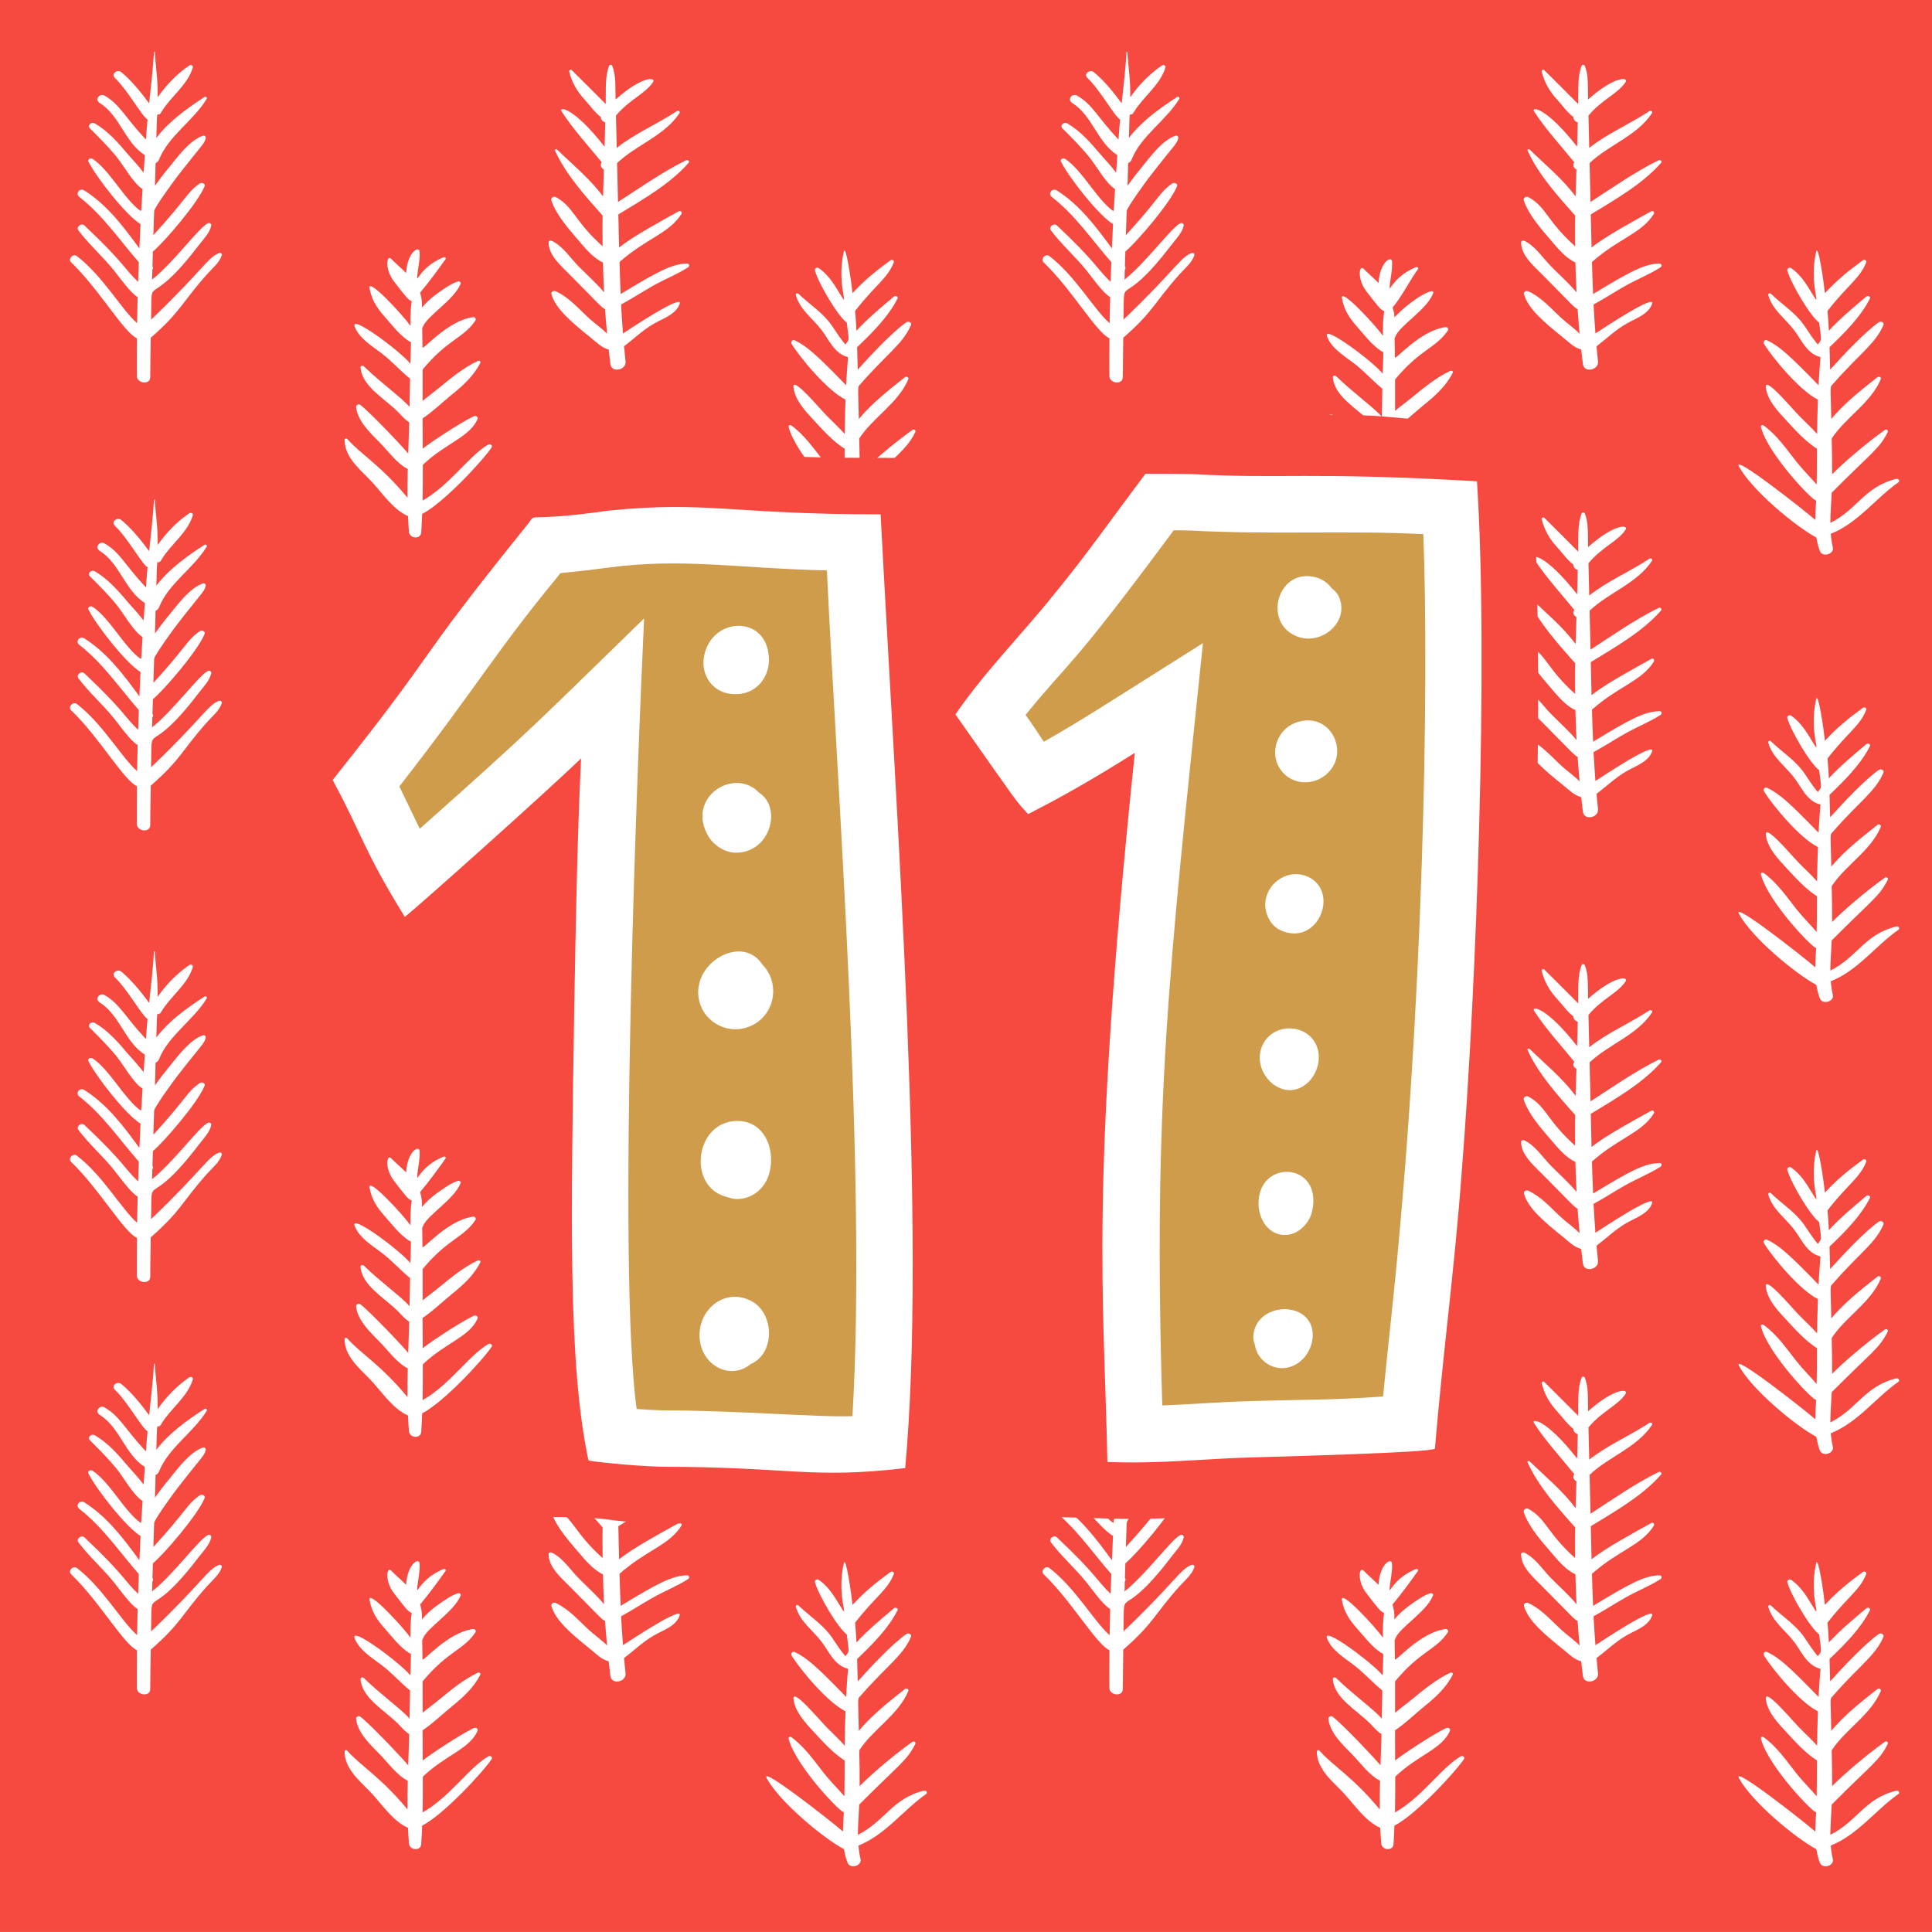 <?xml version="1.0" encoding="UTF-8" standalone="no"?>
<svg
   id="Ebene_1"
   version="1.1"
   viewBox="0 0 374.26 374.25"
   sodipodi:docname="11.svg"
   width="374.26"
   height="374.25"
   inkscape:version="1.4.2 (f4327f4, 2025-05-13)"
   xmlns:inkscape="http://www.inkscape.org/namespaces/inkscape"
   xmlns:sodipodi="http://sodipodi.sourceforge.net/DTD/sodipodi-0.dtd"
   xmlns="http://www.w3.org/2000/svg"
   xmlns:svg="http://www.w3.org/2000/svg">
  <sodipodi:namedview
     id="namedview53"
     pagecolor="#ffffff"
     bordercolor="#000000"
     borderopacity="0.25"
     inkscape:showpageshadow="2"
     inkscape:pageopacity="0.0"
     inkscape:pagecheckerboard="0"
     inkscape:deskcolor="#d1d1d1"
     inkscape:zoom="4.7142857"
     inkscape:cx="187.09091"
     inkscape:cy="187.19697"
     inkscape:window-width="3840"
     inkscape:window-height="2054"
     inkscape:window-x="-11"
     inkscape:window-y="-11"
     inkscape:window-maximized="1"
     inkscape:current-layer="Ebene_1" />
  <!-- Generator: Adobe Illustrator 29.5.0, SVG Export Plug-In . SVG Version: 2.1.0 Build 137)  -->
  <defs
     id="defs1">
    <style
       id="style1">
      .st0 {
        fill: #fff;
      }

      .st1 {
        fill: #cf9c4c;
      }

      .st2 {
        fill: #f64a40;
      }
    </style>
  </defs>
  <g
     id="g53"
     transform="translate(-5.37,-5.37)">
    <rect
       class="st2"
       x="5.37"
       y="5.37"
       width="374.26"
       height="374.25"
       id="rect2" />
    <g
       id="g34">
      <g
         id="g9">
        <path
           class="st0"
           d="m 47.81,54.4 c -2.2,0.82 -3.16,3.32 -13.17,12.88 0.2,-9.81 -0.98,-1 9.22,-14.39 0.89,-1.17 2.14,-2.39 2.43,-3.81 0.07,-0.34 -0.3,-0.63 -0.65,-0.46 -1.78,0.87 -6.57,7.53 -10.81,10.92 0.02,-0.64 0.03,-1.27 0.05,-1.91 0.16,-0.2 0.2,-0.46 0.02,-0.71 0.03,-0.94 0.06,-1.89 0.09,-2.83 2.15,-1.78 8.7,-9.39 10.01,-12.63 0.21,-0.52 -0.52,-0.83 -0.94,-0.54 -2.57,1.8 -2.3,2.7 -8.98,10 0.05,-1.55 0.1,-3.1 0.15,-4.65 0.02,-0.67 3.88,-5.94 4.46,-6.68 4.99,-6.43 5.17,-6.19 5.53,-7.44 0.08,-0.27 -0.22,-0.61 -0.54,-0.49 -2.58,0.9 -4.84,4.03 -6.43,5.97 -0.99,1.19 -1.96,2.44 -2.86,3.74 0.04,-1.47 0.08,-2.94 0.12,-4.41 0.28,-0.11 0.53,-0.32 0.67,-0.67 1.8,-4.58 6.69,-7.56 9.23,-11.77 0.14,-0.23 -0.17,-0.53 -0.42,-0.36 -3.35,2.17 -6.93,4.74 -9.34,7.93 0.22,-6.95 0.02,-3.41 0.98,-5.02 1.81,-3.01 5.09,-5.24 6.09,-8.62 0.11,-0.38 -0.35,-0.61 -0.68,-0.39 -2.41,1.63 -4.49,3.8 -6.13,6.15 0.03,-3.88 -0.36,-5.36 -0.54,-8.76 0,-0.09 -0.17,-0.08 -0.17,0 -0.2,3.32 -0.58,6.62 -0.94,9.94 -1.58,-2.14 -3.31,-4.29 -5.35,-6.01 -0.82,-0.69 -2.09,0.32 -1.3,1.07 2.55,2.44 5.24,7.44 6.34,8.06 -0.16,1.75 -0.2,2.34 -0.31,3.9 -4.35,-4.65 -4.94,-6.71 -8.03,-8.53 -0.88,-0.52 -2.03,0.75 -0.89,1.46 3.89,2.45 4.86,7.66 8.71,10.08 -0.08,1.13 -0.16,2.27 -0.24,3.4 -0.96,-1.31 -2.18,-2.55 -3.15,-3.69 -1.79,-2.13 -3.79,-4.4 -6.31,-5.86 -0.68,-0.39 -1.5,0.41 -0.94,0.97 1.82,1.82 3.59,3.58 5.2,5.56 1.42,1.76 3.15,5.01 4.99,6.2 -0.3,4.61 -0.18,3.88 -0.34,4.26 -3.14,-2.2 -6.03,-7.95 -9.34,-10.12 -0.4,-0.26 -1.02,0.1 -0.8,0.54 1.49,2.98 7.27,10.4 10.09,12.1 -0.08,1.57 -0.15,3.14 -0.22,4.71 -3.03,-4.14 -6.17,-8.37 -10.65,-11.22 -0.91,-0.58 -1.82,0.6 -1,1.24 4.62,3.59 7.78,8.35 11.54,12.64 -0.05,1.28 -0.09,2.55 -0.13,3.83 -2.74,-2.59 -2.62,-3.59 -10.39,-10.92 -0.63,-0.59 -1.68,0.27 -1.19,0.93 2.06,2.74 4.71,5.06 6.87,7.73 0.95,1.18 3.23,4.42 4.61,5.2 -0.04,1.69 -0.07,3.38 -0.1,5.07 -3.06,-2.71 -6.62,-9.12 -11.65,-13 -0.76,-0.59 -1.81,0.55 -1.14,1.19 5.48,5.26 10.2,13.59 12.75,14.72 -0.02,2.43 -0.03,4.85 -0.02,7.28 0,1.5 2.59,1.8 2.6,0.27 0.02,-2.55 0.05,-5.1 0.1,-7.65 5.94,-5.19 5.92,-6.72 10.92,-12.32 1.03,-1.15 2.39,-2.22 2.84,-3.66 0.09,-0.29 -0.2,-0.56 -0.52,-0.44 z"
           id="path2" />
        <path
           class="st0"
           d="m 138.48,56.42 c -2.96,0.05 -5.78,1.6 -12.88,5.91 -0.09,-2.07 -0.16,-4.14 -0.22,-6.21 5.24,-4.62 9.6,-5.5 12,-9.32 0.17,-0.26 -0.11,-0.72 -0.48,-0.52 -2.99,1.65 -9.14,4.99 -11.6,7.05 -0.05,-2.14 -0.1,-4.28 -0.15,-6.42 4.77,-2.91 10.04,-5.91 13.62,-10 0.22,-0.25 -0.12,-0.68 -0.45,-0.51 -4.63,2.27 -8.9,5.3 -13.23,8.09 -0.06,-2.51 -0.12,-5.02 -0.18,-7.53 3.77,-3.57 9.23,-5.3 12.1,-9.69 0.18,-0.27 -0.25,-0.56 -0.51,-0.38 -3.83,2.54 -8.14,4.33 -11.66,7.13 -0.06,-2.51 -0.09,-3.99 -0.15,-6.26 2.72,-3.21 5.67,-4.2 7.19,-6.49 0.64,-0.97 -2.08,-1.24 -7.26,3.37 -0.06,-2.71 0.08,-4.73 -0.65,-6.52 -0.08,-0.21 -0.48,-0.3 -0.58,-0.05 -0.86,2.13 -0.62,4.67 -0.68,7.46 -0.42,-0.46 -6.49,-6.48 -6.58,-6.57 -0.21,-0.22 -0.56,0.03 -0.5,0.27 0.57,2.2 1.5,3.82 3.09,5.54 0.85,0.93 1.87,2.38 3.04,3.27 -0.02,0.48 0.37,0.89 0.86,1.04 -0.08,3.12 -0.06,2.53 -0.13,4.71 -6.01,-7.72 -8.98,-7.85 -8.33,-6.84 2.21,3.44 5.16,6.63 7.79,9.86 -0.42,0.56 -0.12,1.12 0.4,1.38 -0.06,1.74 -0.11,3.49 -0.16,5.23 -2.46,-3.35 -5.98,-6.24 -8.91,-9.09 -0.18,-0.17 -0.49,0 -0.39,0.22 2.05,4.56 5.82,8.75 9.22,12.58 -0.02,1.32 -0.05,2.55 0,5.95 -5.44,-4.84 -5.62,-7.68 -9.06,-9.53 -0.47,-0.25 -1.04,0.2 -0.88,0.65 0.96,2.82 3.35,5.5 5.33,7.81 1.13,1.32 2.75,3.34 4.67,4.2 0.05,1.94 0.12,3.87 0.22,5.8 -1.49,-1.8 -3.32,-3.4 -4.96,-5.07 -1.63,-1.65 -2.97,-3.84 -5.15,-4.92 -0.26,-0.13 -0.64,0 -0.64,0.3 0,2.49 2.35,4.48 4.08,6.23 5.31,5.34 6.29,6.52 6.86,6.7 0.11,1.59 0.24,3.18 0.39,4.76 -1.07,-1.09 -2.47,-2.06 -3.45,-2.95 -2.04,-1.86 -3.85,-4.03 -6.46,-5.26 -0.42,-0.2 -1,0.08 -0.87,0.55 0.78,2.82 3.89,5.44 7.69,8.49 1.05,0.84 2.03,1.89 3.4,2.23 0.1,0.95 0.22,1.9 0.34,2.85 0.22,1.74 3.12,1.17 2.93,-0.55 -0.11,-0.97 -0.2,-1.95 -0.29,-2.92 1.93,-1.47 3.66,-3.16 5.79,-4.38 1.85,-1.06 4.28,-1.81 4.98,-3.85 0.67,-1.97 -9.29,4.64 -10.98,5.74 -0.14,-1.86 -0.26,-3.73 -0.36,-5.6 2.07,-1.13 4.05,-2.42 6.09,-3.58 2.25,-1.28 4.72,-2.24 6.88,-3.62 0.32,-0.2 0.28,-0.74 -0.2,-0.73 z"
           id="path3" />
        <path
           class="st0"
           d="m 100,91.47 c -3.66,2.03 -7.47,7.88 -12.77,10.87 0.05,-2.31 0.05,-4.61 0.05,-6.92 4.36,-4.18 9,-5.3 10.59,-8.84 0.2,-0.45 -0.33,-0.76 -0.75,-0.56 -2.71,1.3 -8.45,5.12 -9.86,6.26 -0.02,-1.95 -0.03,-3.9 -0.03,-5.85 1.99,-1.32 3.78,-3.09 5.56,-4.53 2.28,-1.85 4.33,-3.68 5.62,-6.23 0.15,-0.29 -0.2,-0.51 -0.48,-0.38 -2.79,1.34 -5.02,3.18 -7.34,5.08 -1.04,0.86 -2.24,1.73 -3.35,2.66 0.01,-2.03 0.01,-4.05 0,-6.08 4.88,-5.9 7.98,-6.08 10.24,-9.52 0.17,-0.27 -0.1,-0.67 -0.45,-0.62 -5.02,0.65 -9.81,6.57 -9.82,5.85 -0.04,-4.64 -0.12,-3.44 0.09,-3.99 0.79,-2.14 6.03,-5.17 7.3,-8.33 0.12,-0.31 -0.22,-0.53 -0.52,-0.44 -1.13,0.33 -2.33,1.17 -3.27,1.81 -5.52,3.78 -2.87,4.64 -4.05,0.35 1.75,-2.08 3.36,-4.31 4.92,-6.49 0.18,-0.25 -0.18,-0.46 -0.42,-0.36 -4.48,1.88 -5.16,5.07 -5.07,3.78 0.11,-1.63 0.58,-3.23 0.46,-4.88 -0.08,-1.19 -2.38,0.05 -2.6,4.15 -0.97,-0.97 -2.04,-1.87 -2.89,-2.74 -0.89,-0.91 -1.3,1.97 0.5,4.32 2.23,2.9 2.82,3.69 3.47,3.86 -0.25,1.54 -0.26,3.19 -0.23,4.81 -1.39,-1.99 -8.36,-9.55 -7.94,-7.28 0.41,2.21 1.37,3.73 2.92,5.48 1.44,1.63 2.87,3.55 4.75,4.78 0.48,0.31 0.37,-0.77 0.24,4.34 -1.82,-2.32 -11.74,-9.72 -10.79,-7.2 0.82,2.17 3.15,3.65 5.05,5.06 2.08,1.54 3.7,3.43 5.67,5.04 -0.04,1.82 -0.07,3.64 -0.1,5.46 -1.31,-1.61 -5.55,-4.65 -8.85,-7.87 -0.23,-0.23 -0.67,-0.11 -0.64,0.23 0.28,3.66 4.63,5.98 7.26,8.62 0.72,0.72 1.29,1.47 2.17,2 -0.05,2.01 -0.12,4.04 -0.19,6.07 -0.45,-0.65 -7.15,-7.79 -9.27,-9.43 -0.35,-0.27 -0.87,0.04 -0.83,0.43 0.28,2.63 2.67,4.94 4.54,6.81 1.7,1.71 3.26,4.03 5.47,5.17 -0.04,1.86 -0.07,3.71 -0.05,5.57 -5.25,-6.36 -8.9,-8.27 -11.7,-11.41 -0.16,-0.18 -0.49,-0.03 -0.49,0.18 0,3.15 2.59,5.42 4.78,7.62 2.25,2.26 4.39,5.78 7.5,7.17 0.05,1.01 0.11,2.02 0.19,3.03 0.12,1.35 2.29,1.54 2.38,0.11 0.08,-1.19 0.13,-2.38 0.18,-3.57 4.06,-2.02 11.84,-10.43 13.46,-12.88 0.23,-0.34 -0.23,-0.76 -0.61,-0.55 z"
           id="path4" />
        <path
           class="st0"
           d="m 184.38,98.12 c -6.2,1.5 -7.64,5.99 -12.82,8.54 0,-1.94 0.18,-3.89 0.26,-5.85 7.92,-7.95 9.25,-8.51 10.87,-11.77 0.14,-0.3 -0.27,-0.59 -0.55,-0.39 -3.92,2.76 -8.51,6.8 -10.24,8.6 0.02,-2.31 -0.03,-4.63 -0.08,-6.94 2.7,-4.13 7.6,-6.88 9.51,-11.49 0.14,-0.34 -0.35,-0.63 -0.64,-0.39 -3.06,2.42 -6.41,5.04 -8.95,8.1 -0.14,-6.96 -0.31,-6.03 0.39,-6.84 5.08,-5.82 8.14,-7.68 9.71,-11.35 0.21,-0.49 -0.49,-0.83 -0.9,-0.54 -2.77,1.94 -7.16,6.66 -9.41,9.18 0,-0.11 -0.06,-2.49 -0.12,-4.35 2.96,-2.82 6.08,-5.94 7.83,-9.44 0.18,-0.35 -0.4,-0.63 -0.68,-0.39 -2.43,2.05 -5.07,4.23 -7.28,6.64 -0.06,-1.28 -0.15,-2.56 -0.26,-3.83 3.8,-4.93 6.32,-6.33 7.5,-9.43 0.13,-0.35 -0.34,-0.61 -0.64,-0.39 -2.64,1.91 -5.09,3.88 -7.36,6.38 -0.23,-2.2 -1.3,-9.63 -1.68,-8.05 -1.6,6.65 1.52,11.94 -0.94,7.88 -1.08,-1.78 -2.11,-3.4 -3.88,-4.67 -0.39,-0.28 -0.91,0.06 -0.78,0.48 0.78,2.62 4.4,8.74 6.16,10.06 0.5,3.86 0.51,3.13 -0.27,4.24 -1.96,-2.41 -2.17,-3.27 -3.49,-4.78 -1.65,-1.9 -3.82,-3.32 -5.61,-5.07 -0.21,-0.21 -0.57,0.03 -0.5,0.27 0.82,2.89 3.22,4.44 5.03,6.82 1.38,1.81 2.46,4.53 5.01,5.18 0.18,0.05 0,-0.02 -0.29,5.47 -5.66,-5.83 -7.59,-7.57 -9.95,-8.7 -0.48,-0.23 -0.83,0.33 -0.61,0.68 1.65,2.71 6.95,9.09 10.44,10.8 -0.08,2.23 -0.13,4.45 -0.15,6.67 -1.08,-1.25 -2.35,-2.38 -3.49,-3.55 -1.46,-1.49 -6.72,-7.8 -6.44,-5.49 0.31,2.53 2.35,4.66 4.1,6.54 1.72,1.86 3.6,3.94 5.81,5.35 -0.01,2.31 0,4.62 -0.05,6.94 -1.27,-1.48 -2.7,-2.88 -3.9,-4.4 -1.95,-2.46 -3.76,-5.15 -6.39,-7.06 -0.25,-0.18 -0.58,0.02 -0.51,0.3 1.38,5.44 10.66,14.96 10.7,14.19 -0.07,1.26 -0.15,2.54 -0.17,3.81 -2.07,-1.82 -16.18,-12.92 -14.77,-10.33 2.52,4.64 10.96,11.58 14.91,13.71 0.17,0.09 0.08,0.91 0.75,2.65 0.49,1.29 2.81,0.62 2.51,-0.7 -0.21,-0.88 -0.33,-1.75 -0.4,-2.63 5.29,-2.11 8.63,-6.84 13.11,-9.98 0.33,-0.23 0.02,-0.74 -0.37,-0.65 z"
           id="path5" />
        <path
           class="st0"
           d="m 236.19,54.4 c -2.2,0.82 -3.17,3.32 -13.18,12.88 0.2,-9.81 -0.97,-1 9.22,-14.39 0.89,-1.17 2.14,-2.39 2.44,-3.81 0.07,-0.34 -0.3,-0.63 -0.65,-0.46 -1.78,0.87 -6.57,7.53 -10.81,10.92 0.02,-0.64 0.03,-1.27 0.05,-1.91 0.16,-0.2 0.2,-0.46 0.02,-0.71 0.03,-0.94 0.06,-1.89 0.09,-2.83 2.15,-1.78 8.7,-9.39 10.01,-12.63 0.21,-0.52 -0.52,-0.83 -0.94,-0.54 -2.57,1.8 -2.29,2.7 -8.97,10 0.05,-1.55 0.09,-3.1 0.15,-4.65 0.03,-0.67 3.88,-5.94 4.46,-6.68 4.99,-6.43 5.17,-6.19 5.54,-7.44 0.08,-0.27 -0.23,-0.61 -0.54,-0.49 -2.58,0.9 -4.84,4.03 -6.43,5.97 -0.98,1.19 -1.96,2.44 -2.86,3.74 0.04,-1.47 0.08,-2.94 0.12,-4.41 0.29,-0.11 0.53,-0.32 0.66,-0.67 1.8,-4.58 6.69,-7.56 9.24,-11.77 0.14,-0.23 -0.17,-0.53 -0.42,-0.36 -3.35,2.17 -6.92,4.74 -9.34,7.93 0.22,-6.95 0.01,-3.41 0.98,-5.02 1.81,-3.01 5.1,-5.24 6.1,-8.62 0.11,-0.38 -0.35,-0.61 -0.68,-0.39 -2.41,1.63 -4.49,3.8 -6.13,6.15 0.03,-3.88 -0.36,-5.36 -0.55,-8.76 0,-0.09 -0.16,-0.08 -0.17,0 -0.2,3.32 -0.58,6.62 -0.94,9.94 -1.58,-2.14 -3.31,-4.29 -5.35,-6.01 -0.81,-0.69 -2.09,0.32 -1.3,1.07 2.55,2.44 5.24,7.44 6.34,8.06 -0.16,1.75 -0.2,2.34 -0.31,3.9 -4.35,-4.65 -4.94,-6.71 -8.04,-8.53 -0.89,-0.52 -2.03,0.75 -0.89,1.46 3.89,2.45 4.86,7.66 8.71,10.08 -0.08,1.13 -0.16,2.27 -0.24,3.4 -0.96,-1.31 -2.19,-2.55 -3.15,-3.69 -1.8,-2.13 -3.79,-4.4 -6.31,-5.86 -0.67,-0.39 -1.5,0.41 -0.94,0.97 1.82,1.82 3.59,3.58 5.2,5.56 1.43,1.76 3.15,5.01 4.99,6.2 -0.3,4.61 -0.18,3.88 -0.34,4.26 -3.14,-2.2 -6.03,-7.95 -9.34,-10.12 -0.4,-0.26 -1.02,0.1 -0.8,0.54 1.49,2.98 7.27,10.4 10.09,12.1 -0.08,1.57 -0.15,3.14 -0.22,4.71 -3.03,-4.14 -6.17,-8.37 -10.65,-11.22 -0.91,-0.58 -1.82,0.6 -1,1.24 4.62,3.59 7.78,8.35 11.54,12.64 -0.05,1.28 -0.09,2.55 -0.13,3.83 -2.74,-2.59 -2.62,-3.59 -10.39,-10.92 -0.63,-0.59 -1.68,0.27 -1.19,0.93 2.06,2.74 4.71,5.06 6.87,7.73 0.95,1.18 3.23,4.42 4.61,5.2 -0.04,1.69 -0.07,3.38 -0.1,5.07 -3.06,-2.71 -6.62,-9.12 -11.65,-13 -0.76,-0.59 -1.81,0.55 -1.14,1.19 5.48,5.26 10.2,13.59 12.76,14.72 -0.03,2.43 -0.03,4.85 -0.02,7.28 0,1.5 2.59,1.8 2.6,0.27 0.02,-2.55 0.05,-5.1 0.09,-7.65 5.94,-5.19 5.92,-6.72 10.93,-12.32 1.03,-1.15 2.38,-2.22 2.84,-3.66 0.09,-0.29 -0.2,-0.56 -0.52,-0.44 z"
           id="path6" />
        <path
           class="st0"
           d="m 326.85,56.42 c -2.96,0.05 -5.78,1.6 -12.87,5.91 -0.1,-2.07 -0.16,-4.14 -0.22,-6.21 5.24,-4.62 9.6,-5.5 11.99,-9.32 0.17,-0.26 -0.11,-0.72 -0.47,-0.52 -2.98,1.65 -9.14,4.99 -11.6,7.05 -0.05,-2.14 -0.1,-4.28 -0.15,-6.42 4.77,-2.91 10.04,-5.91 13.62,-10 0.22,-0.25 -0.12,-0.68 -0.45,-0.51 -4.62,2.27 -8.9,5.3 -13.22,8.09 -0.06,-2.51 -0.12,-5.02 -0.18,-7.53 3.77,-3.57 9.23,-5.3 12.1,-9.69 0.18,-0.27 -0.25,-0.56 -0.51,-0.38 -3.83,2.54 -8.14,4.33 -11.66,7.13 -0.06,-2.51 -0.1,-3.99 -0.15,-6.26 2.71,-3.21 5.67,-4.2 7.19,-6.49 0.64,-0.97 -2.08,-1.24 -7.26,3.37 -0.06,-2.71 0.09,-4.73 -0.64,-6.52 -0.09,-0.21 -0.48,-0.3 -0.59,-0.05 -0.86,2.13 -0.62,4.67 -0.68,7.46 -0.42,-0.46 -6.49,-6.48 -6.58,-6.57 -0.21,-0.22 -0.56,0.03 -0.5,0.27 0.57,2.2 1.5,3.82 3.09,5.54 0.85,0.93 1.87,2.38 3.05,3.27 -0.02,0.48 0.37,0.89 0.85,1.04 -0.08,3.12 -0.05,2.53 -0.13,4.71 -6.01,-7.72 -8.98,-7.85 -8.33,-6.84 2.22,3.44 5.17,6.63 7.79,9.86 -0.41,0.56 -0.11,1.12 0.41,1.38 -0.06,1.74 -0.12,3.49 -0.16,5.23 -2.46,-3.35 -5.98,-6.24 -8.91,-9.09 -0.18,-0.17 -0.49,0 -0.39,0.22 2.05,4.56 5.81,8.75 9.22,12.58 -0.02,1.32 -0.05,2.55 -0.01,5.95 -5.44,-4.84 -5.62,-7.68 -9.06,-9.53 -0.47,-0.25 -1.04,0.2 -0.89,0.65 0.96,2.82 3.35,5.5 5.33,7.81 1.13,1.32 2.75,3.34 4.67,4.2 0.05,1.94 0.12,3.87 0.22,5.8 -1.49,-1.8 -3.32,-3.4 -4.96,-5.07 -1.62,-1.65 -2.97,-3.84 -5.14,-4.92 -0.26,-0.13 -0.64,0 -0.64,0.3 0,2.49 2.35,4.48 4.09,6.23 5.31,5.34 6.29,6.52 6.86,6.7 0.11,1.59 0.24,3.18 0.38,4.76 -1.06,-1.09 -2.47,-2.06 -3.44,-2.95 -2.04,-1.86 -3.85,-4.03 -6.46,-5.26 -0.42,-0.2 -1,0.08 -0.87,0.55 0.78,2.82 3.89,5.44 7.68,8.49 1.05,0.84 2.03,1.89 3.4,2.23 0.11,0.95 0.22,1.9 0.34,2.85 0.22,1.74 3.11,1.17 2.92,-0.55 -0.11,-0.97 -0.2,-1.95 -0.28,-2.92 1.93,-1.47 3.66,-3.16 5.79,-4.38 1.85,-1.06 4.27,-1.81 4.97,-3.85 0.67,-1.97 -9.29,4.64 -10.98,5.74 -0.14,-1.86 -0.26,-3.73 -0.36,-5.6 2.07,-1.13 4.05,-2.42 6.09,-3.58 2.25,-1.28 4.72,-2.24 6.88,-3.62 0.32,-0.2 0.28,-0.74 -0.2,-0.73 z"
           id="path7" />
        <path
           class="st0"
           d="m 288.37,93.4 c -3.66,2.03 -7.47,7.88 -12.77,10.87 0.05,-2.31 0.05,-4.61 0.05,-6.92 4.36,-4.18 9,-5.3 10.59,-8.84 0.2,-0.45 -0.33,-0.76 -0.75,-0.56 -2.71,1.3 -8.46,5.12 -9.86,6.26 0,-1.95 -0.02,-3.9 -0.02,-5.85 1.98,-1.32 3.78,-3.09 5.56,-4.53 2.28,-1.85 4.33,-3.68 5.61,-6.23 0.15,-0.29 -0.2,-0.51 -0.48,-0.38 -2.78,1.34 -5.01,3.18 -7.33,5.08 -1.04,0.86 -2.25,1.72 -3.35,2.66 0.01,-2.03 0.01,-4.05 0,-6.08 4.87,-5.9 7.97,-6.08 10.23,-9.52 0.17,-0.27 -0.1,-0.67 -0.45,-0.62 -5.02,0.65 -9.81,6.57 -9.82,5.85 -0.04,-4.64 -0.12,-3.44 0.09,-4 0.79,-2.14 6.03,-5.17 7.3,-8.33 0.66,-1.64 -4.2,1.11 -7.48,4.58 -0.03,-0.97 -0.1,-0.97 -0.35,-1.9 1.75,-2.08 3.36,-5.27 4.92,-7.45 0.18,-0.25 -0.18,-0.46 -0.42,-0.36 -4.48,1.88 -5.16,5.06 -5.07,3.78 0.11,-1.63 0.58,-3.23 0.46,-4.88 -0.08,-1.19 -2.38,0.05 -2.61,4.16 -0.96,-0.97 -2.04,-1.87 -2.88,-2.74 -0.89,-0.91 -1.3,1.97 0.5,4.32 2.23,2.9 2.82,3.69 3.47,3.86 -0.24,1.54 -0.26,3.19 -0.23,4.81 -1.39,-1.99 -8.36,-9.55 -7.95,-7.28 0.4,2.21 1.37,3.73 2.91,5.48 1.44,1.63 2.87,3.55 4.75,4.78 0.48,0.31 0.37,-0.77 0.24,4.34 -1.83,-2.32 -11.74,-9.72 -10.79,-7.2 0.82,2.18 3.15,3.65 5.04,5.06 2.08,1.54 3.7,3.43 5.67,5.04 -0.04,1.82 -0.07,3.64 -0.09,5.46 -1.31,-1.62 -5.55,-4.65 -8.85,-7.87 -0.24,-0.23 -0.67,-0.11 -0.64,0.23 0.28,3.66 4.63,5.98 7.26,8.62 0.72,0.72 1.28,1.47 2.17,2 -0.05,2.01 -0.13,4.04 -0.2,6.07 -0.45,-0.65 -7.14,-7.79 -9.26,-9.43 -0.35,-0.27 -0.87,0.04 -0.83,0.43 0.28,2.63 2.67,4.94 4.54,6.81 1.7,1.71 3.26,4.02 5.47,5.17 -0.04,1.86 -0.08,3.72 -0.06,5.57 -5.25,-6.36 -8.89,-8.27 -11.7,-11.41 -0.16,-0.18 -0.49,-0.03 -0.49,0.18 0,3.15 2.59,5.42 4.78,7.62 2.25,2.27 4.39,5.78 7.5,7.17 0.05,1.01 0.11,2.02 0.2,3.03 0.11,1.35 2.29,1.54 2.38,0.11 0.08,-1.19 0.13,-2.38 0.18,-3.57 4.06,-2.02 11.84,-10.43 13.46,-12.88 0.23,-0.34 -0.23,-0.76 -0.61,-0.55 z"
           id="path8" />
        <path
           class="st0"
           d="m 372.76,98.12 c -6.2,1.5 -7.64,5.99 -12.82,8.54 0,-1.94 0.18,-3.89 0.26,-5.85 7.92,-7.95 9.25,-8.51 10.87,-11.77 0.15,-0.3 -0.26,-0.59 -0.55,-0.39 -3.92,2.76 -8.5,6.8 -10.24,8.6 0.02,-2.31 -0.03,-4.63 -0.08,-6.94 2.71,-4.13 7.6,-6.88 9.51,-11.49 0.14,-0.34 -0.35,-0.63 -0.64,-0.39 -3.06,2.42 -6.41,5.04 -8.95,8.1 -0.14,-6.96 -0.32,-6.03 0.39,-6.84 5.08,-5.82 8.14,-7.68 9.71,-11.35 0.21,-0.49 -0.49,-0.83 -0.9,-0.54 -2.77,1.94 -7.16,6.66 -9.42,9.18 0,-0.11 -0.06,-2.49 -0.12,-4.35 2.96,-2.82 6.08,-5.94 7.83,-9.44 0.18,-0.35 -0.4,-0.63 -0.68,-0.39 -2.43,2.05 -5.07,4.23 -7.28,6.64 -0.06,-1.28 -0.15,-2.56 -0.26,-3.83 3.8,-4.93 6.32,-6.33 7.5,-9.43 0.14,-0.35 -0.34,-0.61 -0.64,-0.39 -2.65,1.91 -5.09,3.88 -7.36,6.38 -0.23,-2.2 -1.31,-9.63 -1.69,-8.05 -1.6,6.65 1.52,11.94 -0.94,7.88 -1.08,-1.78 -2.11,-3.4 -3.87,-4.67 -0.39,-0.28 -0.91,0.06 -0.78,0.48 0.78,2.62 4.4,8.74 6.16,10.06 0.5,3.86 0.51,3.13 -0.26,4.24 -1.96,-2.41 -2.17,-3.27 -3.49,-4.78 -1.65,-1.9 -3.82,-3.32 -5.61,-5.07 -0.21,-0.21 -0.56,0.03 -0.5,0.27 0.82,2.89 3.22,4.44 5.03,6.82 1.38,1.81 2.46,4.53 5.01,5.18 0.19,0.05 0,-0.02 -0.3,5.47 -5.66,-5.83 -7.59,-7.57 -9.95,-8.7 -0.48,-0.23 -0.83,0.33 -0.61,0.68 1.65,2.71 6.95,9.09 10.44,10.8 -0.08,2.23 -0.13,4.45 -0.16,6.67 -1.08,-1.25 -2.36,-2.38 -3.49,-3.55 -1.46,-1.49 -6.72,-7.8 -6.44,-5.49 0.3,2.53 2.35,4.66 4.1,6.54 1.72,1.86 3.6,3.94 5.8,5.35 0,2.31 0,4.62 -0.05,6.94 -1.27,-1.48 -2.69,-2.88 -3.9,-4.4 -1.95,-2.46 -3.75,-5.15 -6.39,-7.06 -0.25,-0.18 -0.59,0.02 -0.51,0.3 1.38,5.44 10.66,14.96 10.7,14.19 -0.07,1.26 -0.15,2.54 -0.17,3.81 -2.07,-1.82 -16.18,-12.92 -14.77,-10.33 2.52,4.64 10.96,11.58 14.92,13.71 0.17,0.09 0.08,0.91 0.74,2.65 0.5,1.29 2.81,0.62 2.51,-0.7 -0.2,-0.88 -0.33,-1.75 -0.4,-2.63 5.29,-2.11 8.63,-6.84 13.11,-9.98 0.33,-0.23 0.02,-0.74 -0.36,-0.65 z"
           id="path9" />
      </g>
      <g
         id="g17">
        <path
           class="st0"
           d="m 47.81,141.12 c -2.2,0.82 -3.16,3.32 -13.17,12.88 0.2,-9.81 -0.98,-0.99 9.22,-14.39 0.89,-1.17 2.14,-2.39 2.43,-3.81 0.07,-0.34 -0.3,-0.62 -0.65,-0.45 -1.78,0.87 -6.57,7.53 -10.81,10.92 0.02,-0.64 0.03,-1.27 0.05,-1.91 0.16,-0.2 0.2,-0.46 0.02,-0.71 0.03,-0.94 0.06,-1.89 0.09,-2.83 2.15,-1.78 8.7,-9.39 10.01,-12.63 0.21,-0.52 -0.52,-0.83 -0.94,-0.54 -2.57,1.8 -2.3,2.7 -8.98,10 0.05,-1.55 0.1,-3.1 0.15,-4.65 0.02,-0.66 3.88,-5.94 4.46,-6.68 4.99,-6.43 5.17,-6.2 5.53,-7.44 0.08,-0.27 -0.22,-0.61 -0.54,-0.49 -2.58,0.9 -4.84,4.04 -6.43,5.97 -0.99,1.19 -1.96,2.44 -2.86,3.74 0.04,-1.47 0.08,-2.94 0.12,-4.41 0.28,-0.11 0.53,-0.33 0.67,-0.67 1.8,-4.58 6.69,-7.56 9.23,-11.76 0.14,-0.23 -0.17,-0.53 -0.42,-0.36 -3.35,2.17 -6.93,4.74 -9.34,7.93 0.22,-6.95 0.02,-3.41 0.98,-5.02 1.81,-3.01 5.09,-5.24 6.09,-8.62 0.11,-0.38 -0.35,-0.61 -0.68,-0.39 -2.41,1.63 -4.49,3.8 -6.13,6.15 0.03,-3.88 -0.36,-5.36 -0.54,-8.75 0,-0.09 -0.17,-0.08 -0.17,0 -0.2,3.32 -0.58,6.62 -0.94,9.94 -1.58,-2.14 -3.31,-4.3 -5.35,-6.01 -0.82,-0.69 -2.09,0.31 -1.3,1.07 2.55,2.44 5.24,7.44 6.34,8.06 -0.16,1.75 -0.2,2.34 -0.31,3.9 -4.35,-4.65 -4.94,-6.71 -8.03,-8.53 -0.88,-0.52 -2.03,0.75 -0.89,1.47 3.89,2.45 4.86,7.66 8.71,10.08 -0.08,1.13 -0.16,2.27 -0.24,3.4 -0.96,-1.3 -2.18,-2.54 -3.15,-3.68 -1.79,-2.13 -3.79,-4.4 -6.31,-5.86 -0.68,-0.39 -1.5,0.41 -0.94,0.97 1.82,1.82 3.59,3.57 5.2,5.56 1.42,1.76 3.15,5.01 4.99,6.2 -0.3,4.61 -0.18,3.89 -0.34,4.26 -3.14,-2.2 -6.03,-7.96 -9.34,-10.12 -0.4,-0.26 -1.02,0.1 -0.8,0.54 1.49,2.98 7.27,10.4 10.09,12.1 -0.08,1.57 -0.15,3.14 -0.22,4.71 -3.03,-4.14 -6.17,-8.37 -10.65,-11.22 -0.91,-0.58 -1.82,0.6 -1,1.24 4.62,3.59 7.78,8.35 11.54,12.64 -0.05,1.28 -0.09,2.55 -0.13,3.83 -2.74,-2.59 -2.62,-3.59 -10.39,-10.92 -0.63,-0.59 -1.68,0.27 -1.19,0.93 2.06,2.74 4.71,5.06 6.87,7.73 0.95,1.18 3.23,4.42 4.61,5.2 -0.04,1.69 -0.07,3.38 -0.1,5.07 -3.06,-2.71 -6.62,-9.12 -11.65,-13 -0.76,-0.59 -1.81,0.55 -1.14,1.19 5.48,5.25 10.2,13.59 12.75,14.72 -0.02,2.43 -0.03,4.85 -0.02,7.28 0,1.5 2.59,1.8 2.6,0.27 0.02,-2.55 0.05,-5.1 0.1,-7.65 5.94,-5.19 5.92,-6.72 10.92,-12.32 1.03,-1.15 2.39,-2.22 2.84,-3.67 0.09,-0.29 -0.2,-0.56 -0.52,-0.44 z"
           id="path10" />
        <path
           class="st0"
           d="m 138.48,143.14 c -2.96,0.05 -5.78,1.6 -12.88,5.91 -0.09,-2.07 -0.16,-4.14 -0.22,-6.21 5.24,-4.62 9.6,-5.5 12,-9.32 0.17,-0.26 -0.11,-0.72 -0.48,-0.52 -2.99,1.65 -9.14,4.99 -11.6,7.05 -0.05,-2.14 -0.1,-4.28 -0.15,-6.42 4.77,-2.91 10.04,-5.92 13.62,-10 0.22,-0.25 -0.12,-0.68 -0.45,-0.51 -4.63,2.27 -8.9,5.3 -13.23,8.09 -0.06,-2.51 -0.12,-5.02 -0.18,-7.54 3.77,-3.56 9.23,-5.3 12.1,-9.69 0.18,-0.28 -0.25,-0.56 -0.51,-0.38 -3.83,2.54 -8.14,4.33 -11.66,7.13 -0.06,-2.51 -0.09,-4 -0.15,-6.26 2.72,-3.21 5.67,-4.2 7.19,-6.49 0.64,-0.97 -2.08,-1.24 -7.26,3.37 -0.06,-2.71 0.08,-4.74 -0.65,-6.52 -0.08,-0.21 -0.48,-0.3 -0.58,-0.05 -0.86,2.12 -0.62,4.67 -0.68,7.46 -0.42,-0.46 -6.49,-6.48 -6.58,-6.57 -0.21,-0.21 -0.56,0.03 -0.5,0.27 0.57,2.2 1.5,3.82 3.09,5.54 0.85,0.93 1.87,2.38 3.04,3.27 -0.02,0.48 0.37,0.89 0.86,1.04 -0.08,3.12 -0.06,2.53 -0.13,4.71 -6.01,-7.71 -8.98,-7.85 -8.33,-6.84 2.21,3.44 5.16,6.63 7.79,9.85 -0.42,0.56 -0.12,1.12 0.4,1.39 -0.06,1.74 -0.11,3.49 -0.16,5.23 -2.46,-3.35 -5.98,-6.24 -8.91,-9.09 -0.18,-0.17 -0.49,0 -0.39,0.22 2.05,4.56 5.82,8.76 9.22,12.58 -0.02,1.32 -0.05,2.55 0,5.95 -5.44,-4.84 -5.62,-7.68 -9.06,-9.53 -0.47,-0.25 -1.04,0.21 -0.88,0.66 0.96,2.82 3.35,5.5 5.33,7.81 1.13,1.32 2.75,3.34 4.67,4.2 0.05,1.93 0.12,3.87 0.22,5.8 -1.49,-1.8 -3.32,-3.4 -4.96,-5.07 -1.63,-1.65 -2.97,-3.84 -5.15,-4.92 -0.26,-0.13 -0.64,0 -0.64,0.3 0,2.49 2.35,4.48 4.08,6.23 5.31,5.35 6.29,6.52 6.86,6.7 0.11,1.59 0.24,3.18 0.39,4.76 -1.07,-1.09 -2.47,-2.06 -3.45,-2.95 -2.04,-1.86 -3.85,-4.03 -6.46,-5.27 -0.42,-0.2 -1,0.09 -0.87,0.55 0.78,2.83 3.89,5.44 7.69,8.49 1.05,0.84 2.03,1.88 3.4,2.23 0.1,0.95 0.22,1.9 0.34,2.85 0.22,1.74 3.12,1.17 2.93,-0.55 -0.11,-0.97 -0.2,-1.95 -0.29,-2.92 1.93,-1.47 3.66,-3.16 5.79,-4.39 1.85,-1.06 4.28,-1.81 4.98,-3.85 0.67,-1.97 -9.29,4.64 -10.98,5.74 -0.14,-1.86 -0.26,-3.73 -0.36,-5.59 2.07,-1.13 4.05,-2.42 6.09,-3.58 2.25,-1.28 4.72,-2.24 6.88,-3.62 0.32,-0.2 0.28,-0.74 -0.2,-0.73 z"
           id="path11" />
        <path
           class="st0"
           d="m 100,178.2 c -3.66,2.03 -7.47,7.88 -12.77,10.88 0.05,-2.31 0.05,-4.61 0.05,-6.93 4.36,-4.18 9,-5.31 10.59,-8.84 0.2,-0.46 -0.33,-0.76 -0.75,-0.56 -2.71,1.31 -8.45,5.12 -9.86,6.27 -0.02,-1.95 -0.03,-3.9 -0.03,-5.85 1.99,-1.31 3.78,-3.09 5.56,-4.53 2.28,-1.85 4.33,-3.68 5.62,-6.23 0.15,-0.29 -0.2,-0.51 -0.48,-0.38 -2.79,1.34 -5.02,3.17 -7.34,5.08 -1.04,0.86 -2.24,1.73 -3.35,2.66 0.01,-2.02 0.01,-4.05 0,-6.08 4.88,-5.9 7.98,-6.08 10.24,-9.52 0.17,-0.27 -0.1,-0.67 -0.45,-0.62 -5.02,0.65 -9.81,6.57 -9.82,5.85 -0.04,-4.64 -0.12,-3.44 0.09,-3.99 0.79,-2.14 6.03,-5.17 7.3,-8.33 0.12,-0.31 -0.22,-0.53 -0.52,-0.44 -1.13,0.33 -2.33,1.16 -3.27,1.8 -5.52,3.78 -2.87,4.64 -4.05,0.35 1.75,-2.08 3.36,-4.31 4.92,-6.49 0.18,-0.25 -0.18,-0.47 -0.42,-0.36 -4.48,1.88 -5.16,5.07 -5.07,3.78 0.11,-1.64 0.58,-3.23 0.46,-4.88 -0.08,-1.19 -2.38,0.05 -2.6,4.15 -0.97,-0.97 -2.04,-1.87 -2.89,-2.74 -0.89,-0.91 -1.3,1.97 0.5,4.32 2.23,2.9 2.82,3.69 3.47,3.86 -0.25,1.54 -0.26,3.19 -0.23,4.81 -1.39,-1.99 -8.36,-9.55 -7.94,-7.27 0.41,2.21 1.37,3.73 2.92,5.48 1.44,1.63 2.87,3.55 4.75,4.78 0.48,0.31 0.37,-0.77 0.24,4.34 -1.82,-2.32 -11.74,-9.72 -10.79,-7.2 0.82,2.17 3.15,3.65 5.05,5.05 2.08,1.54 3.7,3.43 5.67,5.04 -0.04,1.82 -0.07,3.64 -0.1,5.46 -1.31,-1.62 -5.55,-4.65 -8.85,-7.87 -0.23,-0.23 -0.67,-0.11 -0.64,0.23 0.28,3.65 4.63,5.98 7.26,8.61 0.72,0.72 1.29,1.47 2.17,2.01 -0.05,2.02 -0.12,4.04 -0.19,6.07 -0.45,-0.65 -7.15,-7.79 -9.27,-9.44 -0.35,-0.27 -0.87,0.05 -0.83,0.43 0.28,2.63 2.67,4.94 4.54,6.82 1.7,1.71 3.26,4.03 5.47,5.17 -0.04,1.86 -0.07,3.72 -0.05,5.57 -5.25,-6.36 -8.9,-8.27 -11.7,-11.41 -0.16,-0.18 -0.49,-0.03 -0.49,0.18 0,3.15 2.59,5.42 4.78,7.62 2.25,2.26 4.39,5.78 7.5,7.17 0.05,1.02 0.11,2.03 0.19,3.03 0.12,1.35 2.29,1.54 2.38,0.11 0.08,-1.19 0.13,-2.38 0.18,-3.57 4.06,-2.02 11.84,-10.43 13.46,-12.88 0.23,-0.34 -0.23,-0.76 -0.61,-0.55 z"
           id="path12" />
        <path
           class="st0"
           d="m 184.38,184.84 c -6.2,1.5 -7.64,5.99 -12.82,8.54 0,-1.94 0.18,-3.88 0.26,-5.84 7.92,-7.95 9.25,-8.51 10.87,-11.77 0.14,-0.3 -0.27,-0.59 -0.55,-0.39 -3.92,2.76 -8.51,6.8 -10.24,8.6 0.02,-2.32 -0.03,-4.63 -0.08,-6.94 2.7,-4.13 7.6,-6.88 9.51,-11.49 0.14,-0.34 -0.35,-0.63 -0.64,-0.39 -3.06,2.42 -6.41,5.04 -8.95,8.09 -0.14,-6.96 -0.31,-6.03 0.39,-6.84 5.08,-5.82 8.14,-7.68 9.71,-11.35 0.21,-0.49 -0.49,-0.83 -0.9,-0.54 -2.77,1.93 -7.16,6.66 -9.41,9.17 0,-0.11 -0.06,-2.48 -0.12,-4.35 2.96,-2.82 6.08,-5.94 7.83,-9.44 0.18,-0.35 -0.4,-0.63 -0.68,-0.39 -2.43,2.05 -5.07,4.23 -7.28,6.63 -0.06,-1.28 -0.15,-2.56 -0.26,-3.83 3.8,-4.93 6.32,-6.34 7.5,-9.43 0.13,-0.35 -0.34,-0.61 -0.64,-0.39 -2.64,1.91 -5.09,3.88 -7.36,6.38 -0.23,-2.2 -1.3,-9.63 -1.68,-8.05 -1.6,6.65 1.52,11.94 -0.94,7.88 -1.08,-1.78 -2.11,-3.4 -3.88,-4.67 -0.39,-0.28 -0.91,0.06 -0.78,0.48 0.78,2.62 4.4,8.74 6.16,10.06 0.5,3.86 0.51,3.13 -0.27,4.24 -1.96,-2.42 -2.17,-3.27 -3.49,-4.78 -1.65,-1.9 -3.82,-3.32 -5.61,-5.08 -0.21,-0.21 -0.57,0.03 -0.5,0.27 0.82,2.89 3.22,4.44 5.03,6.81 1.38,1.81 2.46,4.53 5.01,5.18 0.18,0.05 0,-0.03 -0.29,5.47 -5.66,-5.83 -7.59,-7.57 -9.95,-8.7 -0.48,-0.23 -0.83,0.33 -0.61,0.68 1.65,2.71 6.95,9.09 10.44,10.79 -0.08,2.23 -0.13,4.45 -0.15,6.67 -1.08,-1.25 -2.35,-2.38 -3.49,-3.55 -1.46,-1.49 -6.72,-7.8 -6.44,-5.48 0.31,2.53 2.35,4.66 4.1,6.54 1.72,1.86 3.6,3.94 5.81,5.35 -0.01,2.31 0,4.62 -0.05,6.93 -1.27,-1.47 -2.7,-2.88 -3.9,-4.39 -1.95,-2.46 -3.76,-5.16 -6.39,-7.06 -0.25,-0.18 -0.58,0.02 -0.51,0.3 1.38,5.43 10.66,14.95 10.7,14.19 -0.07,1.26 -0.15,2.53 -0.17,3.8 -2.07,-1.82 -16.18,-12.92 -14.77,-10.33 2.52,4.64 10.96,11.58 14.91,13.71 0.17,0.1 0.08,0.91 0.75,2.65 0.49,1.29 2.81,0.62 2.51,-0.7 -0.21,-0.87 -0.33,-1.75 -0.4,-2.62 5.29,-2.11 8.63,-6.84 13.11,-9.98 0.33,-0.23 0.02,-0.74 -0.37,-0.65 z"
           id="path13" />
        <path
           class="st0"
           d="m 236.19,141.12 c -2.2,0.82 -3.17,3.32 -13.18,12.88 0.2,-9.81 -0.97,-0.99 9.22,-14.39 0.89,-1.17 2.14,-2.39 2.44,-3.81 0.07,-0.34 -0.3,-0.62 -0.65,-0.45 -1.78,0.87 -6.57,7.53 -10.81,10.92 0.02,-0.64 0.03,-1.27 0.05,-1.91 0.16,-0.2 0.2,-0.46 0.02,-0.71 0.03,-0.94 0.06,-1.89 0.09,-2.83 2.15,-1.78 8.7,-9.39 10.01,-12.63 0.21,-0.52 -0.52,-0.83 -0.94,-0.54 -2.57,1.8 -2.29,2.7 -8.97,10 0.05,-1.55 0.09,-3.1 0.15,-4.65 0.03,-0.66 3.88,-5.94 4.46,-6.68 4.99,-6.43 5.17,-6.2 5.54,-7.44 0.08,-0.27 -0.23,-0.61 -0.54,-0.49 -2.58,0.9 -4.84,4.04 -6.43,5.97 -0.98,1.19 -1.96,2.44 -2.86,3.74 0.04,-1.47 0.08,-2.94 0.12,-4.41 0.29,-0.11 0.53,-0.33 0.66,-0.67 1.8,-4.58 6.69,-7.56 9.24,-11.76 0.14,-0.23 -0.17,-0.53 -0.42,-0.36 -3.35,2.17 -6.92,4.74 -9.34,7.93 0.22,-6.95 0.01,-3.41 0.98,-5.02 1.81,-3.01 5.1,-5.24 6.1,-8.62 0.11,-0.38 -0.35,-0.61 -0.68,-0.39 -2.41,1.63 -4.49,3.8 -6.13,6.15 0.03,-3.88 -0.36,-5.36 -0.55,-8.75 0,-0.09 -0.16,-0.08 -0.17,0 -0.2,3.32 -0.58,6.62 -0.94,9.94 -1.58,-2.14 -3.31,-4.3 -5.35,-6.01 -0.81,-0.69 -2.09,0.31 -1.3,1.07 2.55,2.44 5.24,7.44 6.34,8.06 -0.16,1.75 -0.2,2.34 -0.31,3.9 -4.35,-4.65 -4.94,-6.71 -8.04,-8.53 -0.89,-0.52 -2.03,0.75 -0.89,1.47 3.89,2.45 4.86,7.66 8.71,10.08 -0.08,1.13 -0.16,2.27 -0.24,3.4 -0.96,-1.3 -2.19,-2.54 -3.15,-3.68 -1.8,-2.13 -3.79,-4.4 -6.31,-5.86 -0.67,-0.39 -1.5,0.41 -0.94,0.97 1.82,1.82 3.59,3.57 5.2,5.56 1.43,1.76 3.15,5.01 4.99,6.2 -0.3,4.61 -0.18,3.89 -0.34,4.26 -3.14,-2.2 -6.03,-7.96 -9.34,-10.12 -0.4,-0.26 -1.02,0.1 -0.8,0.54 1.49,2.98 7.27,10.4 10.09,12.1 -0.08,1.57 -0.15,3.14 -0.22,4.71 -3.03,-4.14 -6.17,-8.37 -10.65,-11.22 -0.91,-0.58 -1.82,0.6 -1,1.24 4.62,3.59 7.78,8.35 11.54,12.64 -0.05,1.28 -0.09,2.55 -0.13,3.83 -2.74,-2.59 -2.62,-3.59 -10.39,-10.92 -0.63,-0.59 -1.68,0.27 -1.19,0.93 2.06,2.74 4.71,5.06 6.87,7.73 0.95,1.18 3.23,4.42 4.61,5.2 -0.04,1.69 -0.07,3.38 -0.1,5.07 -3.06,-2.71 -6.62,-9.12 -11.65,-13 -0.76,-0.59 -1.81,0.55 -1.14,1.19 5.48,5.25 10.2,13.59 12.76,14.72 -0.03,2.43 -0.03,4.85 -0.02,7.28 0,1.5 2.59,1.8 2.6,0.27 0.02,-2.55 0.05,-5.1 0.09,-7.65 5.94,-5.19 5.92,-6.72 10.93,-12.32 1.03,-1.15 2.38,-2.22 2.84,-3.67 0.09,-0.29 -0.2,-0.56 -0.52,-0.44 z"
           id="path14" />
        <path
           class="st0"
           d="m 326.85,143.14 c -2.96,0.05 -5.78,1.6 -12.87,5.91 -0.1,-2.07 -0.16,-4.14 -0.22,-6.21 5.24,-4.62 9.6,-5.5 11.99,-9.32 0.17,-0.26 -0.11,-0.72 -0.47,-0.52 -2.98,1.65 -9.14,4.99 -11.6,7.05 -0.05,-2.14 -0.1,-4.28 -0.15,-6.42 4.77,-2.91 10.04,-5.92 13.62,-10 0.22,-0.25 -0.12,-0.68 -0.45,-0.51 -4.62,2.27 -8.9,5.3 -13.22,8.09 -0.06,-2.51 -0.12,-5.02 -0.18,-7.54 3.77,-3.56 9.23,-5.3 12.1,-9.69 0.18,-0.28 -0.25,-0.56 -0.51,-0.38 -3.83,2.54 -8.14,4.33 -11.66,7.13 -0.06,-2.51 -0.1,-4 -0.15,-6.26 2.71,-3.21 5.67,-4.2 7.19,-6.49 0.64,-0.97 -2.08,-1.24 -7.26,3.37 -0.06,-2.71 0.09,-4.74 -0.64,-6.52 -0.09,-0.21 -0.48,-0.3 -0.59,-0.05 -0.86,2.12 -0.62,4.67 -0.68,7.46 -0.42,-0.46 -6.49,-6.48 -6.58,-6.57 -0.21,-0.21 -0.56,0.03 -0.5,0.27 0.57,2.2 1.5,3.82 3.09,5.54 0.85,0.93 1.87,2.38 3.05,3.27 -0.02,0.48 0.37,0.89 0.85,1.04 -0.08,3.12 -0.05,2.53 -0.13,4.71 -6.01,-7.71 -8.98,-7.85 -8.33,-6.84 2.22,3.44 5.17,6.63 7.79,9.85 -0.41,0.56 -0.11,1.12 0.41,1.39 -0.06,1.74 -0.12,3.49 -0.16,5.23 -2.46,-3.35 -5.98,-6.24 -8.91,-9.09 -0.18,-0.17 -0.49,0 -0.39,0.22 2.05,4.56 5.81,8.76 9.22,12.58 -0.02,1.32 -0.05,2.55 -0.01,5.95 -5.44,-4.84 -5.62,-7.68 -9.06,-9.53 -0.47,-0.25 -1.04,0.21 -0.89,0.66 0.96,2.82 3.35,5.5 5.33,7.81 1.13,1.32 2.75,3.34 4.67,4.2 0.05,1.93 0.12,3.87 0.22,5.8 -1.49,-1.8 -3.32,-3.4 -4.96,-5.07 -1.62,-1.65 -2.97,-3.84 -5.14,-4.92 -0.26,-0.13 -0.64,0 -0.64,0.3 0,2.49 2.35,4.48 4.09,6.23 5.31,5.35 6.29,6.52 6.86,6.7 0.11,1.59 0.24,3.18 0.38,4.76 -1.06,-1.09 -2.47,-2.06 -3.44,-2.95 -2.04,-1.86 -3.85,-4.03 -6.46,-5.27 -0.42,-0.2 -1,0.09 -0.87,0.55 0.78,2.83 3.89,5.44 7.68,8.49 1.05,0.84 2.03,1.88 3.4,2.23 0.11,0.95 0.22,1.9 0.34,2.85 0.22,1.74 3.11,1.17 2.92,-0.55 -0.11,-0.97 -0.2,-1.95 -0.28,-2.92 1.93,-1.47 3.66,-3.16 5.79,-4.39 1.85,-1.06 4.27,-1.81 4.97,-3.85 0.67,-1.97 -9.29,4.64 -10.98,5.74 -0.14,-1.86 -0.26,-3.73 -0.36,-5.59 2.07,-1.13 4.05,-2.42 6.09,-3.58 2.25,-1.28 4.72,-2.24 6.88,-3.62 0.32,-0.2 0.28,-0.74 -0.2,-0.73 z"
           id="path15" />
        <path
           class="st0"
           d="m 288.37,178.2 c -3.66,2.03 -7.47,7.88 -12.77,10.88 0.05,-2.31 0.05,-4.61 0.05,-6.93 4.36,-4.18 9,-5.31 10.59,-8.84 0.2,-0.46 -0.33,-0.76 -0.75,-0.56 -2.71,1.31 -8.46,5.12 -9.86,6.27 0,-1.95 -0.02,-3.9 -0.02,-5.85 1.98,-1.31 3.78,-3.09 5.56,-4.53 2.28,-1.85 4.33,-3.68 5.61,-6.23 0.15,-0.29 -0.2,-0.51 -0.48,-0.38 -2.78,1.34 -5.01,3.17 -7.33,5.08 -1.04,0.86 -2.25,1.73 -3.35,2.66 0.01,-2.02 0.01,-4.05 0,-6.08 4.87,-5.9 7.97,-6.08 10.23,-9.52 0.17,-0.27 -0.1,-0.67 -0.45,-0.62 -5.02,0.65 -9.81,6.57 -9.82,5.85 -0.04,-4.64 -0.12,-3.44 0.09,-3.99 0.79,-2.14 6.03,-5.17 7.3,-8.33 0.13,-0.31 -0.22,-0.53 -0.52,-0.44 -1.13,0.33 -2.33,1.16 -3.27,1.8 -5.51,3.78 -2.87,4.64 -4.05,0.35 1.75,-2.08 3.36,-4.31 4.92,-6.49 0.18,-0.25 -0.18,-0.47 -0.42,-0.36 -4.48,1.88 -5.16,5.07 -5.07,3.78 0.11,-1.64 0.58,-3.23 0.46,-4.88 -0.08,-1.19 -2.38,0.05 -2.61,4.15 -0.96,-0.97 -2.04,-1.87 -2.88,-2.74 -0.89,-0.91 -1.3,1.97 0.5,4.32 2.23,2.9 2.82,3.69 3.47,3.86 -0.24,1.54 -0.26,3.19 -0.23,4.81 -1.39,-1.99 -8.36,-9.55 -7.95,-7.27 0.4,2.21 1.37,3.73 2.91,5.48 1.44,1.63 2.87,3.55 4.75,4.78 0.48,0.31 0.37,-0.77 0.24,4.34 -1.83,-2.32 -11.74,-9.72 -10.79,-7.2 0.82,2.17 3.15,3.65 5.04,5.05 2.08,1.54 3.7,3.43 5.67,5.04 -0.04,1.82 -0.07,3.64 -0.09,5.46 -1.31,-1.62 -5.55,-4.65 -8.85,-7.87 -0.24,-0.23 -0.67,-0.11 -0.64,0.23 0.28,3.65 4.63,5.98 7.26,8.61 0.72,0.72 1.28,1.47 2.17,2.01 -0.05,2.02 -0.13,4.04 -0.2,6.07 -0.45,-0.65 -7.14,-7.79 -9.26,-9.44 -0.35,-0.27 -0.87,0.05 -0.83,0.43 0.28,2.63 2.67,4.94 4.54,6.82 1.7,1.71 3.26,4.03 5.47,5.17 -0.04,1.86 -0.08,3.72 -0.06,5.57 -5.25,-6.36 -8.89,-8.27 -11.7,-11.41 -0.16,-0.18 -0.49,-0.03 -0.49,0.18 0,3.15 2.59,5.42 4.78,7.62 2.25,2.26 4.39,5.78 7.5,7.17 0.05,1.02 0.11,2.03 0.2,3.03 0.11,1.35 2.29,1.54 2.38,0.11 0.08,-1.19 0.13,-2.38 0.18,-3.57 4.06,-2.02 11.84,-10.43 13.46,-12.88 0.23,-0.34 -0.23,-0.76 -0.61,-0.55 z"
           id="path16" />
        <path
           class="st0"
           d="m 372.76,184.84 c -6.2,1.5 -7.64,5.99 -12.82,8.54 0,-1.94 0.18,-3.88 0.26,-5.84 7.92,-7.95 9.25,-8.51 10.87,-11.77 0.15,-0.3 -0.26,-0.59 -0.55,-0.39 -3.92,2.76 -8.5,6.8 -10.24,8.6 0.02,-2.32 -0.03,-4.63 -0.08,-6.94 2.71,-4.13 7.6,-6.88 9.51,-11.49 0.14,-0.34 -0.35,-0.63 -0.64,-0.39 -3.06,2.42 -6.41,5.04 -8.95,8.09 -0.14,-6.96 -0.32,-6.03 0.39,-6.84 5.08,-5.82 8.14,-7.68 9.71,-11.35 0.21,-0.49 -0.49,-0.83 -0.9,-0.54 -2.77,1.93 -7.16,6.66 -9.42,9.17 0,-0.11 -0.06,-2.48 -0.12,-4.35 2.96,-2.82 6.08,-5.94 7.83,-9.44 0.18,-0.35 -0.4,-0.63 -0.68,-0.39 -2.43,2.05 -5.07,4.23 -7.28,6.63 -0.06,-1.28 -0.15,-2.56 -0.26,-3.83 3.8,-4.93 6.32,-6.34 7.5,-9.43 0.14,-0.35 -0.34,-0.61 -0.64,-0.39 -2.65,1.91 -5.09,3.88 -7.36,6.38 -0.23,-2.2 -1.31,-9.63 -1.69,-8.05 -1.6,6.65 1.52,11.94 -0.94,7.88 -1.08,-1.78 -2.11,-3.4 -3.87,-4.67 -0.39,-0.28 -0.91,0.06 -0.78,0.48 0.78,2.62 4.4,8.74 6.16,10.06 0.5,3.86 0.51,3.13 -0.26,4.24 -1.96,-2.42 -2.17,-3.27 -3.49,-4.78 -1.65,-1.9 -3.82,-3.32 -5.61,-5.08 -0.21,-0.21 -0.56,0.03 -0.5,0.27 0.82,2.89 3.22,4.44 5.03,6.81 1.38,1.81 2.46,4.53 5.01,5.18 0.19,0.05 0,-0.03 -0.3,5.47 -5.66,-5.83 -7.59,-7.57 -9.95,-8.7 -0.48,-0.23 -0.83,0.33 -0.61,0.68 1.65,2.71 6.95,9.09 10.44,10.79 -0.08,2.23 -0.13,4.45 -0.16,6.67 -1.08,-1.25 -2.36,-2.38 -3.49,-3.55 -1.46,-1.49 -6.72,-7.8 -6.44,-5.48 0.3,2.53 2.35,4.66 4.1,6.54 1.72,1.86 3.6,3.94 5.8,5.35 0,2.31 0,4.62 -0.05,6.93 -1.27,-1.47 -2.69,-2.88 -3.9,-4.39 -1.95,-2.46 -3.75,-5.16 -6.39,-7.06 -0.25,-0.18 -0.59,0.02 -0.51,0.3 1.38,5.43 10.66,14.95 10.7,14.19 -0.07,1.26 -0.15,2.53 -0.17,3.8 -2.07,-1.82 -16.18,-12.92 -14.77,-10.33 2.52,4.64 10.96,11.58 14.92,13.71 0.17,0.1 0.08,0.91 0.74,2.65 0.5,1.29 2.81,0.62 2.51,-0.7 -0.2,-0.87 -0.33,-1.75 -0.4,-2.62 5.29,-2.11 8.63,-6.84 13.11,-9.98 0.33,-0.23 0.02,-0.74 -0.36,-0.65 z"
           id="path17" />
      </g>
      <g
         id="g25">
        <path
           class="st0"
           d="m 47.81,228.65 c -2.2,0.82 -3.16,3.32 -13.17,12.88 0.2,-9.82 -0.98,-1 9.22,-14.39 0.89,-1.17 2.14,-2.39 2.43,-3.81 0.07,-0.34 -0.3,-0.62 -0.65,-0.45 -1.78,0.87 -6.57,7.53 -10.81,10.92 0.02,-0.64 0.03,-1.27 0.05,-1.91 0.16,-0.2 0.2,-0.46 0.02,-0.7 0.03,-0.95 0.06,-1.89 0.09,-2.84 2.15,-1.78 8.7,-9.39 10.01,-12.63 0.21,-0.52 -0.52,-0.83 -0.94,-0.54 -2.57,1.79 -2.3,2.69 -8.98,10 0.05,-1.55 0.1,-3.1 0.15,-4.65 0.02,-0.66 3.88,-5.94 4.46,-6.68 4.99,-6.43 5.17,-6.19 5.53,-7.44 0.08,-0.27 -0.22,-0.6 -0.54,-0.49 -2.58,0.91 -4.84,4.04 -6.43,5.97 -0.99,1.2 -1.96,2.44 -2.86,3.74 0.04,-1.47 0.08,-2.94 0.12,-4.41 0.28,-0.11 0.53,-0.32 0.67,-0.67 1.8,-4.58 6.69,-7.56 9.23,-11.77 0.14,-0.23 -0.17,-0.53 -0.42,-0.36 -3.35,2.17 -6.93,4.73 -9.34,7.93 0.22,-6.95 0.02,-3.41 0.98,-5.02 1.81,-3.02 5.09,-5.24 6.09,-8.62 0.11,-0.38 -0.35,-0.61 -0.68,-0.39 -2.41,1.63 -4.49,3.8 -6.13,6.14 0.03,-3.88 -0.36,-5.35 -0.54,-8.76 0,-0.09 -0.17,-0.08 -0.17,0 -0.2,3.32 -0.58,6.63 -0.94,9.94 -1.58,-2.14 -3.31,-4.3 -5.35,-6.02 -0.82,-0.69 -2.09,0.32 -1.3,1.07 2.55,2.44 5.24,7.44 6.34,8.06 -0.16,1.75 -0.2,2.34 -0.31,3.9 -4.35,-4.65 -4.94,-6.71 -8.03,-8.53 -0.88,-0.52 -2.03,0.76 -0.89,1.47 3.89,2.45 4.86,7.66 8.71,10.08 -0.08,1.13 -0.16,2.26 -0.24,3.4 -0.96,-1.3 -2.18,-2.55 -3.15,-3.69 -1.79,-2.13 -3.79,-4.4 -6.31,-5.86 -0.68,-0.39 -1.5,0.41 -0.94,0.97 1.82,1.82 3.59,3.58 5.2,5.56 1.42,1.77 3.15,5.02 4.99,6.2 -0.3,4.61 -0.18,3.88 -0.34,4.26 -3.14,-2.2 -6.03,-7.96 -9.34,-10.12 -0.4,-0.26 -1.02,0.1 -0.8,0.54 1.49,2.99 7.27,10.4 10.09,12.1 -0.08,1.57 -0.15,3.14 -0.22,4.71 -3.03,-4.15 -6.17,-8.37 -10.65,-11.21 -0.91,-0.58 -1.82,0.6 -1,1.24 4.62,3.59 7.78,8.35 11.54,12.63 -0.05,1.28 -0.09,2.56 -0.13,3.83 -2.74,-2.59 -2.62,-3.58 -10.39,-10.92 -0.63,-0.59 -1.68,0.27 -1.19,0.93 2.06,2.74 4.71,5.06 6.87,7.73 0.95,1.17 3.23,4.41 4.61,5.2 -0.04,1.69 -0.07,3.39 -0.1,5.08 -3.06,-2.71 -6.62,-9.12 -11.65,-13 -0.76,-0.59 -1.81,0.55 -1.14,1.2 5.48,5.25 10.2,13.58 12.75,14.71 -0.02,2.43 -0.03,4.86 -0.02,7.28 0,1.51 2.59,1.8 2.6,0.27 0.02,-2.55 0.05,-5.1 0.1,-7.65 5.94,-5.19 5.92,-6.72 10.92,-12.32 1.03,-1.15 2.39,-2.21 2.84,-3.66 0.09,-0.29 -0.2,-0.56 -0.52,-0.44 z"
           id="path18" />
        <path
           class="st0"
           d="m 138.48,230.67 c -2.96,0.05 -5.78,1.6 -12.88,5.91 -0.09,-2.07 -0.16,-4.14 -0.22,-6.21 5.24,-4.62 9.6,-5.5 12,-9.32 0.17,-0.26 -0.11,-0.73 -0.48,-0.53 -2.99,1.65 -9.14,4.99 -11.6,7.05 -0.05,-2.14 -0.1,-4.29 -0.15,-6.43 4.77,-2.9 10.04,-5.92 13.62,-10 0.22,-0.25 -0.12,-0.68 -0.45,-0.51 -4.63,2.28 -8.9,5.31 -13.23,8.09 -0.06,-2.51 -0.12,-5.02 -0.18,-7.54 3.77,-3.56 9.23,-5.3 12.1,-9.69 0.18,-0.28 -0.25,-0.56 -0.51,-0.39 -3.83,2.54 -8.14,4.33 -11.66,7.14 -0.06,-2.51 -0.09,-4 -0.15,-6.26 2.72,-3.21 5.67,-4.2 7.19,-6.5 0.64,-0.96 -2.08,-1.23 -7.26,3.38 -0.06,-2.71 0.08,-4.73 -0.65,-6.52 -0.08,-0.21 -0.48,-0.3 -0.58,-0.05 -0.86,2.13 -0.62,4.67 -0.68,7.46 -0.42,-0.46 -6.49,-6.48 -6.58,-6.57 -0.21,-0.22 -0.56,0.03 -0.5,0.27 0.57,2.19 1.5,3.81 3.09,5.54 0.85,0.93 1.87,2.38 3.04,3.27 -0.02,0.48 0.37,0.89 0.86,1.05 -0.08,3.12 -0.06,2.53 -0.13,4.71 -6.01,-7.72 -8.98,-7.85 -8.33,-6.84 2.21,3.44 5.16,6.63 7.79,9.86 -0.42,0.56 -0.12,1.12 0.4,1.38 -0.06,1.74 -0.11,3.49 -0.16,5.23 -2.46,-3.35 -5.98,-6.25 -8.91,-9.09 -0.18,-0.17 -0.49,0 -0.39,0.22 2.05,4.56 5.82,8.76 9.22,12.58 -0.02,1.32 -0.05,2.55 0,5.95 -5.44,-4.84 -5.62,-7.68 -9.06,-9.52 -0.47,-0.25 -1.04,0.2 -0.88,0.65 0.96,2.82 3.35,5.5 5.33,7.81 1.13,1.31 2.75,3.34 4.67,4.2 0.05,1.94 0.12,3.87 0.22,5.81 -1.49,-1.8 -3.32,-3.4 -4.96,-5.07 -1.63,-1.65 -2.97,-3.84 -5.15,-4.92 -0.26,-0.13 -0.64,0 -0.64,0.3 0,2.49 2.35,4.47 4.08,6.23 5.31,5.34 6.29,6.52 6.86,6.7 0.11,1.58 0.24,3.18 0.39,4.76 -1.07,-1.09 -2.47,-2.07 -3.45,-2.95 -2.04,-1.86 -3.85,-4.03 -6.46,-5.27 -0.42,-0.2 -1,0.09 -0.87,0.55 0.78,2.83 3.89,5.44 7.69,8.49 1.05,0.85 2.03,1.88 3.4,2.23 0.1,0.95 0.22,1.9 0.34,2.85 0.22,1.74 3.12,1.17 2.93,-0.55 -0.11,-0.98 -0.2,-1.95 -0.29,-2.93 1.93,-1.47 3.66,-3.16 5.79,-4.39 1.85,-1.06 4.28,-1.81 4.98,-3.85 0.67,-1.97 -9.29,4.64 -10.98,5.74 -0.14,-1.87 -0.26,-3.73 -0.36,-5.6 2.07,-1.13 4.05,-2.42 6.09,-3.58 2.25,-1.28 4.72,-2.24 6.88,-3.62 0.32,-0.2 0.28,-0.74 -0.2,-0.73 z"
           id="path19" />
        <path
           class="st0"
           d="m 100,265.73 c -3.66,2.03 -7.47,7.88 -12.77,10.87 0.05,-2.31 0.05,-4.62 0.05,-6.93 4.36,-4.18 9,-5.3 10.59,-8.84 0.2,-0.45 -0.33,-0.76 -0.75,-0.56 -2.71,1.3 -8.45,5.12 -9.86,6.27 -0.02,-1.96 -0.03,-3.9 -0.03,-5.86 1.99,-1.32 3.78,-3.09 5.56,-4.53 2.28,-1.85 4.33,-3.68 5.62,-6.23 0.15,-0.29 -0.2,-0.51 -0.48,-0.38 -2.79,1.34 -5.02,3.18 -7.34,5.08 -1.04,0.86 -2.24,1.73 -3.35,2.66 0.01,-2.03 0.01,-4.05 0,-6.07 4.88,-5.9 7.98,-6.08 10.24,-9.53 0.17,-0.26 -0.1,-0.66 -0.45,-0.62 -5.02,0.65 -9.81,6.57 -9.82,5.85 -0.04,-4.64 -0.12,-3.44 0.09,-4 0.79,-2.13 6.03,-5.17 7.3,-8.33 0.12,-0.31 -0.22,-0.53 -0.52,-0.45 -1.13,0.33 -2.33,1.17 -3.27,1.81 -5.52,3.78 -2.87,4.63 -4.05,0.35 1.75,-2.08 3.36,-4.31 4.92,-6.49 0.18,-0.25 -0.18,-0.46 -0.42,-0.36 -4.48,1.88 -5.16,5.06 -5.07,3.78 0.11,-1.64 0.58,-3.24 0.46,-4.88 -0.08,-1.19 -2.38,0.05 -2.6,4.15 -0.97,-0.97 -2.04,-1.87 -2.89,-2.74 -0.89,-0.91 -1.3,1.97 0.5,4.32 2.23,2.9 2.82,3.69 3.47,3.86 -0.25,1.54 -0.26,3.19 -0.23,4.81 -1.39,-1.98 -8.36,-9.55 -7.94,-7.27 0.41,2.2 1.37,3.73 2.92,5.47 1.44,1.63 2.87,3.55 4.75,4.78 0.48,0.31 0.37,-0.77 0.24,4.34 -1.82,-2.32 -11.74,-9.72 -10.79,-7.2 0.82,2.17 3.15,3.64 5.05,5.05 2.08,1.55 3.7,3.43 5.67,5.04 -0.04,1.82 -0.07,3.64 -0.1,5.46 -1.31,-1.62 -5.55,-4.65 -8.85,-7.87 -0.23,-0.23 -0.67,-0.11 -0.64,0.23 0.28,3.66 4.63,5.98 7.26,8.62 0.72,0.72 1.29,1.47 2.17,2 -0.05,2.01 -0.12,4.04 -0.19,6.07 -0.45,-0.65 -7.15,-7.79 -9.27,-9.43 -0.35,-0.27 -0.87,0.04 -0.83,0.43 0.28,2.63 2.67,4.94 4.54,6.82 1.7,1.71 3.26,4.02 5.47,5.17 -0.04,1.86 -0.07,3.71 -0.05,5.57 -5.25,-6.36 -8.9,-8.27 -11.7,-11.41 -0.16,-0.18 -0.49,-0.03 -0.49,0.18 0,3.15 2.59,5.42 4.78,7.62 2.25,2.27 4.39,5.78 7.5,7.17 0.05,1.01 0.11,2.02 0.19,3.03 0.12,1.35 2.29,1.54 2.38,0.11 0.08,-1.19 0.13,-2.38 0.18,-3.57 4.06,-2.02 11.84,-10.43 13.46,-12.88 0.23,-0.34 -0.23,-0.76 -0.61,-0.55 z"
           id="path20" />
        <path
           class="st0"
           d="m 184.38,272.37 c -6.2,1.5 -7.64,5.99 -12.82,8.54 0,-1.94 0.18,-3.89 0.26,-5.85 7.92,-7.95 9.25,-8.5 10.87,-11.77 0.14,-0.29 -0.27,-0.58 -0.55,-0.38 -3.92,2.76 -8.51,6.8 -10.24,8.59 0.02,-2.31 -0.03,-4.62 -0.08,-6.94 2.7,-4.13 7.6,-6.88 9.51,-11.5 0.14,-0.35 -0.35,-0.63 -0.64,-0.39 -3.06,2.41 -6.41,5.04 -8.95,8.09 -0.14,-6.96 -0.31,-6.02 0.39,-6.83 5.08,-5.83 8.14,-7.68 9.71,-11.35 0.21,-0.5 -0.49,-0.83 -0.9,-0.55 -2.77,1.93 -7.16,6.66 -9.41,9.18 0,-0.11 -0.06,-2.48 -0.12,-4.35 2.96,-2.81 6.08,-5.94 7.83,-9.44 0.18,-0.35 -0.4,-0.63 -0.68,-0.39 -2.43,2.05 -5.07,4.23 -7.28,6.64 -0.06,-1.28 -0.15,-2.56 -0.26,-3.83 3.8,-4.93 6.32,-6.34 7.5,-9.43 0.13,-0.35 -0.34,-0.61 -0.64,-0.39 -2.64,1.91 -5.09,3.88 -7.36,6.38 -0.23,-2.2 -1.3,-9.63 -1.68,-8.05 -1.6,6.65 1.52,11.94 -0.94,7.88 -1.08,-1.78 -2.11,-3.39 -3.88,-4.67 -0.39,-0.28 -0.91,0.05 -0.78,0.48 0.78,2.62 4.4,8.74 6.16,10.06 0.5,3.86 0.51,3.13 -0.27,4.24 -1.96,-2.42 -2.17,-3.27 -3.49,-4.78 -1.65,-1.89 -3.82,-3.31 -5.61,-5.07 -0.21,-0.21 -0.57,0.02 -0.5,0.27 0.82,2.89 3.22,4.44 5.03,6.82 1.38,1.81 2.46,4.52 5.01,5.17 0.18,0.05 0,-0.02 -0.29,5.47 -5.66,-5.82 -7.59,-7.57 -9.95,-8.69 -0.48,-0.23 -0.83,0.33 -0.61,0.68 1.65,2.71 6.95,9.09 10.44,10.8 -0.08,2.22 -0.13,4.45 -0.15,6.67 -1.08,-1.25 -2.35,-2.38 -3.49,-3.55 -1.46,-1.49 -6.72,-7.81 -6.44,-5.49 0.31,2.53 2.35,4.66 4.1,6.54 1.72,1.86 3.6,3.94 5.81,5.35 -0.01,2.31 0,4.62 -0.05,6.94 -1.27,-1.48 -2.7,-2.88 -3.9,-4.4 -1.95,-2.46 -3.76,-5.15 -6.39,-7.05 -0.25,-0.18 -0.58,0.02 -0.51,0.29 1.38,5.44 10.66,14.96 10.7,14.19 -0.07,1.26 -0.15,2.54 -0.17,3.8 -2.07,-1.82 -16.18,-12.92 -14.77,-10.33 2.52,4.63 10.96,11.59 14.91,13.71 0.17,0.1 0.08,0.91 0.75,2.66 0.49,1.28 2.81,0.61 2.51,-0.7 -0.21,-0.87 -0.33,-1.75 -0.4,-2.62 5.29,-2.12 8.63,-6.84 13.11,-9.98 0.33,-0.23 0.02,-0.74 -0.37,-0.65 z"
           id="path21" />
        <path
           class="st0"
           d="m 236.19,228.65 c -2.2,0.82 -3.17,3.32 -13.18,12.88 0.2,-9.82 -0.97,-1 9.22,-14.39 0.89,-1.17 2.14,-2.39 2.44,-3.81 0.07,-0.34 -0.3,-0.62 -0.65,-0.45 -1.78,0.87 -6.57,7.53 -10.81,10.92 0.02,-0.64 0.03,-1.27 0.05,-1.91 0.16,-0.2 0.2,-0.46 0.02,-0.7 0.03,-0.95 0.06,-1.89 0.09,-2.84 2.15,-1.78 8.7,-9.39 10.01,-12.63 0.21,-0.52 -0.52,-0.83 -0.94,-0.54 -2.57,1.79 -2.29,2.69 -8.97,10 0.05,-1.55 0.09,-3.1 0.15,-4.65 0.03,-0.66 3.88,-5.94 4.46,-6.68 4.99,-6.43 5.17,-6.19 5.54,-7.44 0.08,-0.27 -0.23,-0.6 -0.54,-0.49 -2.58,0.91 -4.84,4.04 -6.43,5.97 -0.98,1.2 -1.96,2.44 -2.86,3.74 0.04,-1.47 0.08,-2.94 0.12,-4.41 0.29,-0.11 0.53,-0.32 0.66,-0.67 1.8,-4.58 6.69,-7.56 9.24,-11.77 0.14,-0.23 -0.17,-0.53 -0.42,-0.36 -3.35,2.17 -6.92,4.73 -9.34,7.93 0.22,-6.95 0.01,-3.41 0.98,-5.02 1.81,-3.02 5.1,-5.24 6.1,-8.62 0.11,-0.38 -0.35,-0.61 -0.68,-0.39 -2.41,1.63 -4.49,3.8 -6.13,6.14 0.03,-3.88 -0.36,-5.35 -0.55,-8.76 0,-0.09 -0.16,-0.08 -0.17,0 -0.2,3.32 -0.58,6.63 -0.94,9.94 -1.58,-2.14 -3.31,-4.3 -5.35,-6.02 -0.81,-0.69 -2.09,0.32 -1.3,1.07 2.55,2.44 5.24,7.44 6.34,8.06 -0.16,1.75 -0.2,2.34 -0.31,3.9 -4.35,-4.65 -4.94,-6.71 -8.04,-8.53 -0.89,-0.52 -2.03,0.76 -0.89,1.47 3.89,2.45 4.86,7.66 8.71,10.08 -0.08,1.13 -0.16,2.26 -0.24,3.4 -0.96,-1.3 -2.19,-2.55 -3.15,-3.69 -1.8,-2.13 -3.79,-4.4 -6.31,-5.86 -0.67,-0.39 -1.5,0.41 -0.94,0.97 1.82,1.82 3.59,3.58 5.2,5.56 1.43,1.77 3.15,5.02 4.99,6.2 -0.3,4.61 -0.18,3.88 -0.34,4.26 -3.14,-2.2 -6.03,-7.96 -9.34,-10.12 -0.4,-0.26 -1.02,0.1 -0.8,0.54 1.49,2.99 7.27,10.4 10.09,12.1 -0.08,1.57 -0.15,3.14 -0.22,4.71 -3.03,-4.15 -6.17,-8.37 -10.65,-11.21 -0.91,-0.58 -1.82,0.6 -1,1.24 4.62,3.59 7.78,8.35 11.54,12.63 -0.05,1.28 -0.09,2.56 -0.13,3.83 -2.74,-2.59 -2.62,-3.58 -10.39,-10.92 -0.63,-0.59 -1.68,0.27 -1.19,0.93 2.06,2.74 4.71,5.06 6.87,7.73 0.95,1.17 3.23,4.41 4.61,5.2 -0.04,1.69 -0.07,3.39 -0.1,5.08 -3.06,-2.71 -6.62,-9.12 -11.65,-13 -0.76,-0.59 -1.81,0.55 -1.14,1.2 5.48,5.25 10.2,13.58 12.76,14.71 -0.03,2.43 -0.03,4.86 -0.02,7.28 0,1.51 2.59,1.8 2.6,0.27 0.02,-2.55 0.05,-5.1 0.09,-7.65 5.94,-5.19 5.92,-6.72 10.93,-12.32 1.03,-1.15 2.38,-2.21 2.84,-3.66 0.09,-0.29 -0.2,-0.56 -0.52,-0.44 z"
           id="path22" />
        <path
           class="st0"
           d="m 326.85,230.67 c -2.96,0.05 -5.78,1.6 -12.87,5.91 -0.1,-2.07 -0.16,-4.14 -0.22,-6.21 5.24,-4.62 9.6,-5.5 11.99,-9.32 0.17,-0.26 -0.11,-0.73 -0.47,-0.53 -2.98,1.65 -9.14,4.99 -11.6,7.05 -0.05,-2.14 -0.1,-4.29 -0.15,-6.43 4.77,-2.9 10.04,-5.92 13.62,-10 0.22,-0.25 -0.12,-0.68 -0.45,-0.51 -4.62,2.28 -8.9,5.31 -13.22,8.09 -0.06,-2.51 -0.12,-5.02 -0.18,-7.54 3.77,-3.56 9.23,-5.3 12.1,-9.69 0.18,-0.28 -0.25,-0.56 -0.51,-0.39 -3.83,2.54 -8.14,4.33 -11.66,7.14 -0.06,-2.51 -0.1,-4 -0.15,-6.26 2.71,-3.21 5.67,-4.2 7.19,-6.5 0.64,-0.96 -2.08,-1.23 -7.26,3.38 -0.06,-2.71 0.09,-4.73 -0.64,-6.52 -0.09,-0.21 -0.48,-0.3 -0.59,-0.05 -0.86,2.13 -0.62,4.67 -0.68,7.46 -0.42,-0.46 -6.49,-6.48 -6.58,-6.57 -0.21,-0.22 -0.56,0.03 -0.5,0.27 0.57,2.19 1.5,3.81 3.09,5.54 0.85,0.93 1.87,2.38 3.05,3.27 -0.02,0.48 0.37,0.89 0.85,1.05 -0.08,3.12 -0.05,2.53 -0.13,4.71 -6.01,-7.72 -8.98,-7.85 -8.33,-6.84 2.22,3.44 5.17,6.63 7.79,9.86 -0.41,0.56 -0.11,1.12 0.41,1.38 -0.06,1.74 -0.12,3.49 -0.16,5.23 -2.46,-3.35 -5.98,-6.25 -8.91,-9.09 -0.18,-0.17 -0.49,0 -0.39,0.22 2.05,4.56 5.81,8.76 9.22,12.58 -0.02,1.32 -0.05,2.55 -0.01,5.95 -5.44,-4.84 -5.62,-7.68 -9.06,-9.52 -0.47,-0.25 -1.04,0.2 -0.89,0.65 0.96,2.82 3.35,5.5 5.33,7.81 1.13,1.31 2.75,3.34 4.67,4.2 0.05,1.94 0.12,3.87 0.22,5.81 -1.49,-1.8 -3.32,-3.4 -4.96,-5.07 -1.62,-1.65 -2.97,-3.84 -5.14,-4.92 -0.26,-0.13 -0.64,0 -0.64,0.3 0,2.49 2.35,4.47 4.09,6.23 5.31,5.34 6.29,6.52 6.86,6.7 0.11,1.58 0.24,3.18 0.38,4.76 -1.06,-1.09 -2.47,-2.07 -3.44,-2.95 -2.04,-1.86 -3.85,-4.03 -6.46,-5.27 -0.42,-0.2 -1,0.09 -0.87,0.55 0.78,2.83 3.89,5.44 7.68,8.49 1.05,0.85 2.03,1.88 3.4,2.23 0.11,0.95 0.22,1.9 0.34,2.85 0.22,1.74 3.11,1.17 2.92,-0.55 -0.11,-0.98 -0.2,-1.95 -0.28,-2.93 1.93,-1.47 3.66,-3.16 5.79,-4.39 1.85,-1.06 4.27,-1.81 4.97,-3.85 0.67,-1.97 -9.29,4.64 -10.98,5.74 -0.14,-1.87 -0.26,-3.73 -0.36,-5.6 2.07,-1.13 4.05,-2.42 6.09,-3.58 2.25,-1.28 4.72,-2.24 6.88,-3.62 0.32,-0.2 0.28,-0.74 -0.2,-0.73 z"
           id="path23" />
        <path
           class="st0"
           d="m 288.37,265.73 c -3.66,2.03 -7.47,7.88 -12.77,10.87 0.05,-2.31 0.05,-4.62 0.05,-6.93 4.36,-4.18 9,-5.3 10.59,-8.84 0.2,-0.45 -0.33,-0.76 -0.75,-0.56 -2.71,1.3 -8.46,5.12 -9.86,6.27 0,-1.96 -0.02,-3.9 -0.02,-5.86 1.98,-1.32 3.78,-3.09 5.56,-4.53 2.28,-1.85 4.33,-3.68 5.61,-6.23 0.15,-0.29 -0.2,-0.51 -0.48,-0.38 -2.78,1.34 -5.01,3.18 -7.33,5.08 -1.04,0.86 -2.25,1.73 -3.35,2.66 0.01,-2.03 0.01,-4.05 0,-6.07 4.87,-5.9 7.97,-6.08 10.23,-9.53 0.17,-0.26 -0.1,-0.66 -0.45,-0.62 -5.02,0.65 -9.81,6.57 -9.82,5.85 -0.04,-4.64 -0.12,-3.44 0.09,-4 0.79,-2.13 6.03,-5.17 7.3,-8.33 0.13,-0.31 -0.22,-0.53 -0.52,-0.45 -1.13,0.33 -2.33,1.17 -3.27,1.81 -5.51,3.78 -2.87,4.63 -4.05,0.35 1.75,-2.08 3.36,-4.31 4.92,-6.49 0.18,-0.25 -0.18,-0.46 -0.42,-0.36 -4.48,1.88 -5.16,5.06 -5.07,3.78 0.11,-1.64 0.58,-3.24 0.46,-4.88 -0.08,-1.19 -2.38,0.05 -2.61,4.15 -0.96,-0.97 -2.04,-1.87 -2.88,-2.74 -0.89,-0.91 -1.3,1.97 0.5,4.32 2.23,2.9 2.82,3.69 3.47,3.86 -0.24,1.54 -0.26,3.19 -0.23,4.81 -1.39,-1.98 -8.36,-9.55 -7.95,-7.27 0.4,2.2 1.37,3.73 2.91,5.47 1.44,1.63 2.87,3.55 4.75,4.78 0.48,0.31 0.37,-0.77 0.24,4.34 -1.83,-2.32 -11.74,-9.72 -10.79,-7.2 0.82,2.17 3.15,3.64 5.04,5.05 2.08,1.55 3.7,3.43 5.67,5.04 -0.04,1.82 -0.07,3.64 -0.09,5.46 -1.31,-1.62 -5.55,-4.65 -8.85,-7.87 -0.24,-0.23 -0.67,-0.11 -0.64,0.23 0.28,3.66 4.63,5.98 7.26,8.62 0.72,0.72 1.28,1.47 2.17,2 -0.05,2.01 -0.13,4.04 -0.2,6.07 -0.45,-0.65 -7.14,-7.79 -9.26,-9.43 -0.35,-0.27 -0.87,0.04 -0.83,0.43 0.28,2.63 2.67,4.94 4.54,6.82 1.7,1.71 3.26,4.02 5.47,5.17 -0.04,1.86 -0.08,3.71 -0.06,5.57 -5.25,-6.36 -8.89,-8.27 -11.7,-11.41 -0.16,-0.18 -0.49,-0.03 -0.49,0.18 0,3.15 2.59,5.42 4.78,7.62 2.25,2.27 4.39,5.78 7.5,7.17 0.05,1.01 0.11,2.02 0.2,3.03 0.11,1.35 2.29,1.54 2.38,0.11 0.08,-1.19 0.13,-2.38 0.18,-3.57 4.06,-2.02 11.84,-10.43 13.46,-12.88 0.23,-0.34 -0.23,-0.76 -0.61,-0.55 z"
           id="path24" />
        <path
           class="st0"
           d="m 372.76,272.37 c -6.2,1.5 -7.64,5.99 -12.82,8.54 0,-1.94 0.18,-3.89 0.26,-5.85 7.92,-7.95 9.25,-8.5 10.87,-11.77 0.15,-0.29 -0.26,-0.58 -0.55,-0.38 -3.92,2.76 -8.5,6.8 -10.24,8.59 0.02,-2.31 -0.03,-4.62 -0.08,-6.94 2.71,-4.13 7.6,-6.88 9.51,-11.5 0.14,-0.35 -0.35,-0.63 -0.64,-0.39 -3.06,2.41 -6.41,5.04 -8.95,8.09 -0.14,-6.96 -0.32,-6.02 0.39,-6.83 5.08,-5.83 8.14,-7.68 9.71,-11.35 0.21,-0.5 -0.49,-0.83 -0.9,-0.55 -2.77,1.93 -7.16,6.66 -9.42,9.18 0,-0.11 -0.06,-2.48 -0.12,-4.35 2.96,-2.81 6.08,-5.94 7.83,-9.44 0.18,-0.35 -0.4,-0.63 -0.68,-0.39 -2.43,2.05 -5.07,4.23 -7.28,6.64 -0.06,-1.28 -0.15,-2.56 -0.26,-3.83 3.8,-4.93 6.32,-6.34 7.5,-9.43 0.14,-0.35 -0.34,-0.61 -0.64,-0.39 -2.65,1.91 -5.09,3.88 -7.36,6.38 -0.23,-2.2 -1.31,-9.63 -1.69,-8.05 -1.6,6.65 1.52,11.94 -0.94,7.88 -1.08,-1.78 -2.11,-3.39 -3.87,-4.67 -0.39,-0.28 -0.91,0.05 -0.78,0.48 0.78,2.62 4.4,8.74 6.16,10.06 0.5,3.86 0.51,3.13 -0.26,4.24 -1.96,-2.42 -2.17,-3.27 -3.49,-4.78 -1.65,-1.89 -3.82,-3.31 -5.61,-5.07 -0.21,-0.21 -0.56,0.02 -0.5,0.27 0.82,2.89 3.22,4.44 5.03,6.82 1.38,1.81 2.46,4.52 5.01,5.17 0.19,0.05 0,-0.02 -0.3,5.47 -5.66,-5.82 -7.59,-7.57 -9.95,-8.69 -0.48,-0.23 -0.83,0.33 -0.61,0.68 1.65,2.71 6.95,9.09 10.44,10.8 -0.08,2.22 -0.13,4.45 -0.16,6.67 -1.08,-1.25 -2.36,-2.38 -3.49,-3.55 -1.46,-1.49 -6.72,-7.81 -6.44,-5.49 0.3,2.53 2.35,4.66 4.1,6.54 1.72,1.86 3.6,3.94 5.8,5.35 0,2.31 0,4.62 -0.05,6.94 -1.27,-1.48 -2.69,-2.88 -3.9,-4.4 -1.95,-2.46 -3.75,-5.15 -6.39,-7.05 -0.25,-0.18 -0.59,0.02 -0.51,0.29 1.38,5.44 10.66,14.96 10.7,14.19 -0.07,1.26 -0.15,2.54 -0.17,3.8 -2.07,-1.82 -16.18,-12.92 -14.77,-10.33 2.52,4.63 10.96,11.59 14.92,13.71 0.17,0.1 0.08,0.91 0.74,2.66 0.5,1.28 2.81,0.61 2.51,-0.7 -0.2,-0.87 -0.33,-1.75 -0.4,-2.62 5.29,-2.12 8.63,-6.84 13.11,-9.98 0.33,-0.23 0.02,-0.74 -0.36,-0.65 z"
           id="path25" />
      </g>
      <g
         id="g33">
        <path
           class="st0"
           d="m 47.81,308.52 c -2.2,0.81 -3.16,3.33 -13.17,12.88 0.2,-9.82 -0.98,-1 9.22,-14.39 0.89,-1.17 2.14,-2.39 2.43,-3.81 0.07,-0.34 -0.3,-0.63 -0.65,-0.46 -1.78,0.87 -6.57,7.54 -10.81,10.92 0.02,-0.64 0.03,-1.27 0.05,-1.91 0.16,-0.2 0.2,-0.46 0.02,-0.71 0.03,-0.94 0.06,-1.89 0.09,-2.83 2.15,-1.78 8.7,-9.39 10.01,-12.62 0.21,-0.52 -0.52,-0.83 -0.94,-0.54 -2.57,1.79 -2.3,2.69 -8.98,10 0.05,-1.55 0.1,-3.1 0.15,-4.65 0.02,-0.66 3.88,-5.94 4.46,-6.68 4.99,-6.43 5.17,-6.2 5.53,-7.45 0.08,-0.26 -0.22,-0.6 -0.54,-0.49 -2.58,0.91 -4.84,4.04 -6.43,5.98 -0.99,1.19 -1.96,2.44 -2.86,3.74 0.04,-1.47 0.08,-2.94 0.12,-4.41 0.28,-0.11 0.53,-0.33 0.67,-0.67 1.8,-4.58 6.69,-7.56 9.23,-11.76 0.14,-0.23 -0.17,-0.53 -0.42,-0.36 -3.35,2.17 -6.93,4.73 -9.34,7.92 0.22,-6.95 0.02,-3.41 0.98,-5.02 1.81,-3.01 5.09,-5.24 6.09,-8.62 0.11,-0.38 -0.35,-0.61 -0.68,-0.39 -2.41,1.63 -4.49,3.8 -6.13,6.15 0.03,-3.88 -0.36,-5.36 -0.54,-8.76 0,-0.09 -0.17,-0.08 -0.17,0 -0.2,3.31 -0.58,6.63 -0.94,9.93 -1.58,-2.14 -3.31,-4.29 -5.35,-6.01 -0.82,-0.69 -2.09,0.31 -1.3,1.07 2.55,2.44 5.24,7.44 6.34,8.06 -0.16,1.75 -0.2,2.35 -0.31,3.9 -4.35,-4.65 -4.94,-6.71 -8.03,-8.53 -0.88,-0.52 -2.03,0.75 -0.89,1.47 3.89,2.45 4.86,7.65 8.71,10.08 -0.08,1.14 -0.16,2.27 -0.24,3.4 -0.96,-1.31 -2.18,-2.55 -3.15,-3.69 -1.79,-2.13 -3.79,-4.41 -6.31,-5.86 -0.68,-0.39 -1.5,0.41 -0.94,0.97 1.82,1.82 3.59,3.58 5.2,5.56 1.42,1.77 3.15,5.01 4.99,6.2 -0.3,4.6 -0.18,3.89 -0.34,4.26 -3.14,-2.2 -6.03,-7.96 -9.34,-10.12 -0.4,-0.26 -1.02,0.1 -0.8,0.54 1.49,2.98 7.27,10.39 10.09,12.1 -0.08,1.57 -0.15,3.14 -0.22,4.71 -3.03,-4.15 -6.17,-8.37 -10.65,-11.21 -0.91,-0.58 -1.82,0.6 -1,1.24 4.62,3.59 7.78,8.35 11.54,12.64 -0.05,1.27 -0.09,2.56 -0.13,3.83 -2.74,-2.59 -2.62,-3.59 -10.39,-10.92 -0.63,-0.59 -1.68,0.27 -1.19,0.93 2.06,2.75 4.71,5.06 6.87,7.73 0.95,1.18 3.23,4.42 4.61,5.2 -0.04,1.69 -0.07,3.38 -0.1,5.07 -3.06,-2.71 -6.62,-9.12 -11.65,-13 -0.76,-0.58 -1.81,0.55 -1.14,1.19 5.48,5.26 10.2,13.59 12.75,14.72 -0.02,2.43 -0.03,4.86 -0.02,7.28 0,1.51 2.59,1.8 2.6,0.27 0.02,-2.55 0.05,-5.1 0.1,-7.65 5.94,-5.19 5.92,-6.72 10.92,-12.31 1.03,-1.15 2.39,-2.22 2.84,-3.67 0.09,-0.29 -0.2,-0.56 -0.52,-0.44 z"
           id="path26" />
        <path
           class="st0"
           d="m 138.48,310.54 c -2.96,0.05 -5.78,1.6 -12.88,5.91 -0.09,-2.07 -0.16,-4.14 -0.22,-6.21 5.24,-4.62 9.6,-5.5 12,-9.33 0.17,-0.26 -0.11,-0.72 -0.48,-0.52 -2.99,1.65 -9.14,4.99 -11.6,7.05 -0.05,-2.14 -0.1,-4.28 -0.15,-6.42 4.77,-2.91 10.04,-5.92 13.62,-10 0.22,-0.25 -0.12,-0.67 -0.45,-0.51 -4.63,2.27 -8.9,5.3 -13.23,8.09 -0.06,-2.51 -0.12,-5.02 -0.18,-7.53 3.77,-3.57 9.23,-5.3 12.1,-9.69 0.18,-0.27 -0.25,-0.56 -0.51,-0.38 -3.83,2.54 -8.14,4.33 -11.66,7.13 -0.06,-2.51 -0.09,-4 -0.15,-6.26 2.72,-3.21 5.67,-4.2 7.19,-6.49 0.64,-0.97 -2.08,-1.24 -7.26,3.38 -0.06,-2.72 0.08,-4.74 -0.65,-6.52 -0.08,-0.21 -0.48,-0.3 -0.58,-0.05 -0.86,2.13 -0.62,4.66 -0.68,7.45 -0.42,-0.46 -6.49,-6.47 -6.58,-6.57 -0.21,-0.21 -0.56,0.03 -0.5,0.27 0.57,2.2 1.5,3.81 3.09,5.54 0.85,0.93 1.87,2.38 3.04,3.28 -0.02,0.48 0.37,0.89 0.86,1.04 -0.08,3.12 -0.06,2.53 -0.13,4.71 -6.01,-7.71 -8.98,-7.85 -8.33,-6.84 2.21,3.44 5.16,6.63 7.79,9.86 -0.42,0.55 -0.12,1.11 0.4,1.38 -0.06,1.74 -0.11,3.49 -0.16,5.23 -2.46,-3.35 -5.98,-6.25 -8.91,-9.09 -0.18,-0.17 -0.49,0 -0.39,0.22 2.05,4.56 5.82,8.76 9.22,12.58 -0.02,1.32 -0.05,2.55 0,5.94 -5.44,-4.84 -5.62,-7.68 -9.06,-9.53 -0.47,-0.25 -1.04,0.21 -0.88,0.66 0.96,2.82 3.35,5.51 5.33,7.81 1.13,1.31 2.75,3.34 4.67,4.2 0.05,1.93 0.12,3.87 0.22,5.8 -1.49,-1.8 -3.32,-3.4 -4.96,-5.07 -1.63,-1.65 -2.97,-3.84 -5.15,-4.92 -0.26,-0.13 -0.64,0 -0.64,0.3 0,2.49 2.35,4.48 4.08,6.23 5.31,5.35 6.29,6.52 6.86,6.7 0.11,1.59 0.24,3.18 0.39,4.76 -1.07,-1.09 -2.47,-2.07 -3.45,-2.95 -2.04,-1.86 -3.85,-4.03 -6.46,-5.27 -0.42,-0.2 -1,0.09 -0.87,0.56 0.78,2.82 3.89,5.43 7.69,8.49 1.05,0.85 2.03,1.89 3.4,2.23 0.1,0.96 0.22,1.9 0.34,2.85 0.22,1.75 3.12,1.17 2.93,-0.54 -0.11,-0.98 -0.2,-1.95 -0.29,-2.93 1.93,-1.47 3.66,-3.16 5.79,-4.39 1.85,-1.06 4.28,-1.81 4.98,-3.85 0.67,-1.97 -9.29,4.64 -10.98,5.74 -0.14,-1.87 -0.26,-3.73 -0.36,-5.6 2.07,-1.13 4.05,-2.42 6.09,-3.58 2.25,-1.28 4.72,-2.24 6.88,-3.62 0.32,-0.2 0.28,-0.74 -0.2,-0.73 z"
           id="path27" />
        <path
           class="st0"
           d="m 100,345.6 c -3.66,2.03 -7.47,7.89 -12.77,10.87 0.05,-2.3 0.05,-4.61 0.05,-6.93 4.36,-4.18 9,-5.3 10.59,-8.84 0.2,-0.45 -0.33,-0.76 -0.75,-0.56 -2.71,1.3 -8.45,5.12 -9.86,6.27 -0.02,-1.95 -0.03,-3.9 -0.03,-5.85 1.99,-1.32 3.78,-3.09 5.56,-4.54 2.28,-1.84 4.33,-3.68 5.62,-6.23 0.15,-0.29 -0.2,-0.51 -0.48,-0.38 -2.79,1.34 -5.02,3.18 -7.34,5.09 -1.04,0.86 -2.24,1.72 -3.35,2.66 0.01,-2.03 0.01,-4.05 0,-6.08 4.88,-5.89 7.98,-6.08 10.24,-9.52 0.17,-0.26 -0.1,-0.66 -0.45,-0.62 -5.02,0.65 -9.81,6.56 -9.82,5.85 -0.04,-4.64 -0.12,-3.44 0.09,-4 0.79,-2.14 6.03,-5.17 7.3,-8.33 0.12,-0.31 -0.22,-0.53 -0.52,-0.44 -1.13,0.33 -2.33,1.17 -3.27,1.81 -5.52,3.78 -2.87,4.64 -4.05,0.35 1.75,-2.08 3.36,-4.31 4.92,-6.49 0.18,-0.25 -0.18,-0.47 -0.42,-0.36 -4.48,1.87 -5.16,5.06 -5.07,3.77 0.11,-1.63 0.58,-3.24 0.46,-4.87 -0.08,-1.19 -2.38,0.05 -2.6,4.15 -0.97,-0.97 -2.04,-1.87 -2.89,-2.74 -0.89,-0.91 -1.3,1.97 0.5,4.32 2.23,2.9 2.82,3.69 3.47,3.85 -0.25,1.54 -0.26,3.19 -0.23,4.81 -1.39,-1.99 -8.36,-9.56 -7.94,-7.28 0.41,2.21 1.37,3.74 2.92,5.47 1.44,1.63 2.87,3.56 4.75,4.78 0.48,0.31 0.37,-0.77 0.24,4.34 -1.82,-2.31 -11.74,-9.72 -10.79,-7.19 0.82,2.17 3.15,3.65 5.05,5.06 2.08,1.54 3.7,3.43 5.67,5.04 -0.04,1.82 -0.07,3.64 -0.1,5.46 -1.31,-1.61 -5.55,-4.65 -8.85,-7.87 -0.23,-0.23 -0.67,-0.11 -0.64,0.24 0.28,3.65 4.63,5.98 7.26,8.61 0.72,0.72 1.29,1.47 2.17,2.01 -0.05,2.01 -0.12,4.04 -0.19,6.06 -0.45,-0.65 -7.15,-7.79 -9.27,-9.43 -0.35,-0.28 -0.87,0.04 -0.83,0.43 0.28,2.63 2.67,4.93 4.54,6.81 1.7,1.71 3.26,4.03 5.47,5.17 -0.04,1.86 -0.07,3.71 -0.05,5.56 -5.25,-6.35 -8.9,-8.27 -11.7,-11.41 -0.16,-0.18 -0.49,-0.03 -0.49,0.18 0,3.15 2.59,5.42 4.78,7.62 2.25,2.27 4.39,5.78 7.5,7.17 0.05,1.01 0.11,2.02 0.19,3.03 0.12,1.35 2.29,1.54 2.38,0.11 0.08,-1.19 0.13,-2.38 0.18,-3.57 4.06,-2.02 11.84,-10.43 13.46,-12.88 0.23,-0.34 -0.23,-0.76 -0.61,-0.55 z"
           id="path28" />
        <path
           class="st0"
           d="m 184.38,352.24 c -6.2,1.51 -7.64,6 -12.82,8.55 0,-1.94 0.18,-3.89 0.26,-5.85 7.92,-7.95 9.25,-8.51 10.87,-11.77 0.14,-0.3 -0.27,-0.58 -0.55,-0.39 -3.92,2.76 -8.51,6.8 -10.24,8.6 0.02,-2.31 -0.03,-4.63 -0.08,-6.94 2.7,-4.14 7.6,-6.88 9.51,-11.5 0.14,-0.34 -0.35,-0.62 -0.64,-0.39 -3.06,2.42 -6.41,5.05 -8.95,8.1 -0.14,-6.96 -0.31,-6.03 0.39,-6.84 5.08,-5.82 8.14,-7.68 9.71,-11.35 0.21,-0.49 -0.49,-0.83 -0.9,-0.55 -2.77,1.94 -7.16,6.66 -9.41,9.17 0,-0.1 -0.06,-2.48 -0.12,-4.34 2.96,-2.82 6.08,-5.94 7.83,-9.44 0.18,-0.36 -0.4,-0.63 -0.68,-0.39 -2.43,2.05 -5.07,4.23 -7.28,6.63 -0.06,-1.28 -0.15,-2.56 -0.26,-3.83 3.8,-4.93 6.32,-6.33 7.5,-9.43 0.13,-0.35 -0.34,-0.61 -0.64,-0.39 -2.64,1.91 -5.09,3.88 -7.36,6.38 -0.23,-2.2 -1.3,-9.64 -1.68,-8.05 -1.6,6.64 1.52,11.94 -0.94,7.88 -1.08,-1.78 -2.11,-3.4 -3.88,-4.67 -0.39,-0.28 -0.91,0.06 -0.78,0.48 0.78,2.62 4.4,8.75 6.16,10.07 0.5,3.86 0.51,3.13 -0.27,4.23 -1.96,-2.41 -2.17,-3.27 -3.49,-4.78 -1.65,-1.89 -3.82,-3.32 -5.61,-5.07 -0.21,-0.2 -0.57,0.02 -0.5,0.27 0.82,2.89 3.22,4.44 5.03,6.82 1.38,1.82 2.46,4.53 5.01,5.17 0.18,0.05 0,-0.02 -0.29,5.47 -5.66,-5.83 -7.59,-7.57 -9.95,-8.7 -0.48,-0.23 -0.83,0.32 -0.61,0.68 1.65,2.71 6.95,9.09 10.44,10.8 -0.08,2.23 -0.13,4.45 -0.15,6.67 -1.08,-1.25 -2.35,-2.38 -3.49,-3.55 -1.46,-1.49 -6.72,-7.8 -6.44,-5.48 0.31,2.53 2.35,4.65 4.1,6.54 1.72,1.86 3.6,3.94 5.81,5.35 -0.01,2.31 0,4.62 -0.05,6.94 -1.27,-1.48 -2.7,-2.89 -3.9,-4.4 -1.95,-2.46 -3.76,-5.16 -6.39,-7.06 -0.25,-0.18 -0.58,0.02 -0.51,0.3 1.38,5.44 10.66,14.95 10.7,14.19 -0.07,1.27 -0.15,2.54 -0.17,3.8 -2.07,-1.82 -16.18,-12.92 -14.77,-10.32 2.52,4.63 10.96,11.58 14.91,13.71 0.17,0.09 0.08,0.91 0.75,2.65 0.49,1.29 2.81,0.61 2.51,-0.7 -0.21,-0.88 -0.33,-1.76 -0.4,-2.63 5.29,-2.12 8.63,-6.84 13.11,-9.98 0.33,-0.23 0.02,-0.75 -0.37,-0.66 z"
           id="path29" />
        <path
           class="st0"
           d="m 236.19,308.52 c -2.2,0.81 -3.17,3.33 -13.18,12.88 0.2,-9.82 -0.97,-1 9.22,-14.39 0.89,-1.17 2.14,-2.39 2.44,-3.81 0.07,-0.34 -0.3,-0.63 -0.65,-0.46 -1.78,0.87 -6.57,7.54 -10.81,10.92 0.02,-0.64 0.03,-1.27 0.05,-1.91 0.16,-0.2 0.2,-0.46 0.02,-0.71 0.03,-0.94 0.06,-1.89 0.09,-2.83 2.15,-1.78 8.7,-9.39 10.01,-12.62 0.21,-0.52 -0.52,-0.83 -0.94,-0.54 -2.57,1.79 -2.29,2.69 -8.97,10 0.05,-1.55 0.09,-3.1 0.15,-4.65 0.03,-0.66 3.88,-5.94 4.46,-6.68 4.99,-6.43 5.17,-6.2 5.54,-7.45 0.08,-0.26 -0.23,-0.6 -0.54,-0.49 -2.58,0.91 -4.84,4.04 -6.43,5.98 -0.98,1.19 -1.96,2.44 -2.86,3.74 0.04,-1.47 0.08,-2.94 0.12,-4.41 0.29,-0.11 0.53,-0.33 0.66,-0.67 1.8,-4.58 6.69,-7.56 9.24,-11.76 0.14,-0.23 -0.17,-0.53 -0.42,-0.36 -3.35,2.17 -6.92,4.73 -9.34,7.92 0.22,-6.95 0.01,-3.41 0.98,-5.02 1.81,-3.01 5.1,-5.24 6.1,-8.62 0.11,-0.38 -0.35,-0.61 -0.68,-0.39 -2.41,1.63 -4.49,3.8 -6.13,6.15 0.03,-3.88 -0.36,-5.36 -0.55,-8.76 0,-0.09 -0.16,-0.08 -0.17,0 -0.2,3.31 -0.58,6.63 -0.94,9.93 -1.58,-2.14 -3.31,-4.29 -5.35,-6.01 -0.81,-0.69 -2.09,0.31 -1.3,1.07 2.55,2.44 5.24,7.44 6.34,8.06 -0.16,1.75 -0.2,2.35 -0.31,3.9 -4.35,-4.65 -4.94,-6.71 -8.04,-8.53 -0.89,-0.52 -2.03,0.75 -0.89,1.47 3.89,2.45 4.86,7.65 8.71,10.08 -0.08,1.14 -0.16,2.27 -0.24,3.4 -0.96,-1.31 -2.19,-2.55 -3.15,-3.69 -1.8,-2.13 -3.79,-4.41 -6.31,-5.86 -0.67,-0.39 -1.5,0.41 -0.94,0.97 1.82,1.82 3.59,3.58 5.2,5.56 1.43,1.77 3.15,5.01 4.99,6.2 -0.3,4.6 -0.18,3.89 -0.34,4.26 -3.14,-2.2 -6.03,-7.96 -9.34,-10.12 -0.4,-0.26 -1.02,0.1 -0.8,0.54 1.49,2.98 7.27,10.39 10.09,12.1 -0.08,1.57 -0.15,3.14 -0.22,4.71 -3.03,-4.15 -6.17,-8.37 -10.65,-11.21 -0.91,-0.58 -1.82,0.6 -1,1.24 4.62,3.59 7.78,8.35 11.54,12.64 -0.05,1.27 -0.09,2.56 -0.13,3.83 -2.74,-2.59 -2.62,-3.59 -10.39,-10.92 -0.63,-0.59 -1.68,0.27 -1.19,0.93 2.06,2.75 4.71,5.06 6.87,7.73 0.95,1.18 3.23,4.42 4.61,5.2 -0.04,1.69 -0.07,3.38 -0.1,5.07 -3.06,-2.71 -6.62,-9.12 -11.65,-13 -0.76,-0.58 -1.81,0.55 -1.14,1.19 5.48,5.26 10.2,13.59 12.76,14.72 -0.03,2.43 -0.03,4.86 -0.02,7.28 0,1.51 2.59,1.8 2.6,0.27 0.02,-2.55 0.05,-5.1 0.09,-7.65 5.94,-5.19 5.92,-6.72 10.93,-12.31 1.03,-1.15 2.38,-2.22 2.84,-3.67 0.09,-0.29 -0.2,-0.56 -0.52,-0.44 z"
           id="path30" />
        <path
           class="st0"
           d="m 326.85,310.54 c -2.96,0.05 -5.78,1.6 -12.87,5.91 -0.1,-2.07 -0.16,-4.14 -0.22,-6.21 5.24,-4.62 9.6,-5.5 11.99,-9.33 0.17,-0.26 -0.11,-0.72 -0.47,-0.52 -2.98,1.65 -9.14,4.99 -11.6,7.05 -0.05,-2.14 -0.1,-4.28 -0.15,-6.42 4.77,-2.91 10.04,-5.92 13.62,-10 0.22,-0.25 -0.12,-0.67 -0.45,-0.51 -4.62,2.27 -8.9,5.3 -13.22,8.09 -0.06,-2.51 -0.12,-5.02 -0.18,-7.53 3.77,-3.57 9.23,-5.3 12.1,-9.69 0.18,-0.27 -0.25,-0.56 -0.51,-0.38 -3.83,2.54 -8.14,4.33 -11.66,7.13 -0.06,-2.51 -0.1,-4 -0.15,-6.26 2.71,-3.21 5.67,-4.2 7.19,-6.49 0.64,-0.97 -2.08,-1.24 -7.26,3.38 -0.06,-2.72 0.09,-4.74 -0.64,-6.52 -0.09,-0.21 -0.48,-0.3 -0.59,-0.05 -0.86,2.13 -0.62,4.66 -0.68,7.45 -0.42,-0.46 -6.49,-6.47 -6.58,-6.57 -0.21,-0.21 -0.56,0.03 -0.5,0.27 0.57,2.2 1.5,3.81 3.09,5.54 0.85,0.93 1.87,2.38 3.05,3.28 -0.02,0.48 0.37,0.89 0.85,1.04 -0.08,3.12 -0.05,2.53 -0.13,4.71 -6.01,-7.71 -8.98,-7.85 -8.33,-6.84 2.22,3.44 5.17,6.63 7.79,9.86 -0.41,0.55 -0.11,1.11 0.41,1.38 -0.06,1.74 -0.12,3.49 -0.16,5.23 -2.46,-3.35 -5.98,-6.25 -8.91,-9.09 -0.18,-0.17 -0.49,0 -0.39,0.22 2.05,4.56 5.81,8.76 9.22,12.58 -0.02,1.32 -0.05,2.55 -0.01,5.94 -5.44,-4.84 -5.62,-7.68 -9.06,-9.53 -0.47,-0.25 -1.04,0.21 -0.89,0.66 0.96,2.82 3.35,5.51 5.33,7.81 1.13,1.31 2.75,3.34 4.67,4.2 0.05,1.93 0.12,3.87 0.22,5.8 -1.49,-1.8 -3.32,-3.4 -4.96,-5.07 -1.62,-1.65 -2.97,-3.84 -5.14,-4.92 -0.26,-0.13 -0.64,0 -0.64,0.3 0,2.49 2.35,4.48 4.09,6.23 5.31,5.35 6.29,6.52 6.86,6.7 0.11,1.59 0.24,3.18 0.38,4.76 -1.06,-1.09 -2.47,-2.07 -3.44,-2.95 -2.04,-1.86 -3.85,-4.03 -6.46,-5.27 -0.42,-0.2 -1,0.09 -0.87,0.56 0.78,2.82 3.89,5.43 7.68,8.49 1.05,0.85 2.03,1.89 3.4,2.23 0.11,0.96 0.22,1.9 0.34,2.85 0.22,1.75 3.11,1.17 2.92,-0.54 -0.11,-0.98 -0.2,-1.95 -0.28,-2.93 1.93,-1.47 3.66,-3.16 5.79,-4.39 1.85,-1.06 4.27,-1.81 4.97,-3.85 0.67,-1.97 -9.29,4.64 -10.98,5.74 -0.14,-1.87 -0.26,-3.73 -0.36,-5.6 2.07,-1.13 4.05,-2.42 6.09,-3.58 2.25,-1.28 4.72,-2.24 6.88,-3.62 0.32,-0.2 0.28,-0.74 -0.2,-0.73 z"
           id="path31" />
        <path
           class="st0"
           d="m 288.37,345.6 c -3.66,2.03 -7.47,7.89 -12.77,10.87 0.05,-2.3 0.05,-4.61 0.05,-6.93 4.36,-4.18 9,-5.3 10.59,-8.84 0.2,-0.45 -0.33,-0.76 -0.75,-0.56 -2.71,1.3 -8.46,5.12 -9.86,6.27 0,-1.95 -0.02,-3.9 -0.02,-5.85 1.98,-1.32 3.78,-3.09 5.56,-4.54 2.28,-1.84 4.33,-3.68 5.61,-6.23 0.15,-0.29 -0.2,-0.51 -0.48,-0.38 -2.78,1.34 -5.01,3.18 -7.33,5.09 -1.04,0.86 -2.25,1.72 -3.35,2.66 0.01,-2.03 0.01,-4.05 0,-6.08 4.87,-5.89 7.97,-6.08 10.23,-9.52 0.17,-0.26 -0.1,-0.66 -0.45,-0.62 -5.02,0.65 -9.81,6.56 -9.82,5.85 -0.04,-4.64 -0.12,-3.44 0.09,-4 0.79,-2.14 6.03,-5.17 7.3,-8.33 0.13,-0.31 -0.22,-0.53 -0.52,-0.44 -1.13,0.33 -2.33,1.17 -3.27,1.81 -5.51,3.78 -2.87,4.64 -4.05,0.35 1.75,-2.08 3.36,-4.31 4.92,-6.49 0.18,-0.25 -0.18,-0.47 -0.42,-0.36 -4.48,1.87 -5.16,5.06 -5.07,3.77 0.11,-1.63 0.58,-3.24 0.46,-4.87 -0.08,-1.19 -2.38,0.05 -2.61,4.15 -0.96,-0.97 -2.04,-1.87 -2.88,-2.74 -0.89,-0.91 -1.3,1.97 0.5,4.32 2.23,2.9 2.82,3.69 3.47,3.85 -0.24,1.54 -0.26,3.19 -0.23,4.81 -1.39,-1.99 -8.36,-9.56 -7.95,-7.28 0.4,2.21 1.37,3.74 2.91,5.47 1.44,1.63 2.87,3.56 4.75,4.78 0.48,0.31 0.37,-0.77 0.24,4.34 -1.83,-2.31 -11.74,-9.72 -10.79,-7.19 0.82,2.17 3.15,3.65 5.04,5.06 2.08,1.54 3.7,3.43 5.67,5.04 -0.04,1.82 -0.07,3.64 -0.09,5.46 -1.31,-1.61 -5.55,-4.65 -8.85,-7.87 -0.24,-0.23 -0.67,-0.11 -0.64,0.24 0.28,3.65 4.63,5.98 7.26,8.61 0.72,0.72 1.28,1.47 2.17,2.01 -0.05,2.01 -0.13,4.04 -0.2,6.06 -0.45,-0.65 -7.14,-7.79 -9.26,-9.43 -0.35,-0.28 -0.87,0.04 -0.83,0.43 0.28,2.63 2.67,4.93 4.54,6.81 1.7,1.71 3.26,4.03 5.47,5.17 -0.04,1.86 -0.08,3.71 -0.06,5.56 -5.25,-6.35 -8.89,-8.27 -11.7,-11.41 -0.16,-0.18 -0.49,-0.03 -0.49,0.18 0,3.15 2.59,5.42 4.78,7.62 2.25,2.27 4.39,5.78 7.5,7.17 0.05,1.01 0.11,2.02 0.2,3.03 0.11,1.35 2.29,1.54 2.38,0.11 0.08,-1.19 0.13,-2.38 0.18,-3.57 4.06,-2.02 11.84,-10.43 13.46,-12.88 0.23,-0.34 -0.23,-0.76 -0.61,-0.55 z"
           id="path32" />
        <path
           class="st0"
           d="m 372.76,352.24 c -6.2,1.51 -7.64,6 -12.82,8.55 0,-1.94 0.18,-3.89 0.26,-5.85 7.92,-7.95 9.25,-8.51 10.87,-11.77 0.15,-0.3 -0.26,-0.58 -0.55,-0.39 -3.92,2.76 -8.5,6.8 -10.24,8.6 0.02,-2.31 -0.03,-4.63 -0.08,-6.94 2.71,-4.14 7.6,-6.88 9.51,-11.5 0.14,-0.34 -0.35,-0.62 -0.64,-0.39 -3.06,2.42 -6.41,5.05 -8.95,8.1 -0.14,-6.96 -0.32,-6.03 0.39,-6.84 5.08,-5.82 8.14,-7.68 9.71,-11.35 0.21,-0.49 -0.49,-0.83 -0.9,-0.55 -2.77,1.94 -7.16,6.66 -9.42,9.17 0,-0.1 -0.06,-2.48 -0.12,-4.34 2.96,-2.82 6.08,-5.94 7.83,-9.44 0.18,-0.36 -0.4,-0.63 -0.68,-0.39 -2.43,2.05 -5.07,4.23 -7.28,6.63 -0.06,-1.28 -0.15,-2.56 -0.26,-3.83 3.8,-4.93 6.32,-6.33 7.5,-9.43 0.14,-0.35 -0.34,-0.61 -0.64,-0.39 -2.65,1.91 -5.09,3.88 -7.36,6.38 -0.23,-2.2 -1.31,-9.64 -1.69,-8.05 -1.6,6.64 1.52,11.94 -0.94,7.88 -1.08,-1.78 -2.11,-3.4 -3.87,-4.67 -0.39,-0.28 -0.91,0.06 -0.78,0.48 0.78,2.62 4.4,8.75 6.16,10.07 0.5,3.86 0.51,3.13 -0.26,4.23 -1.96,-2.41 -2.17,-3.27 -3.49,-4.78 -1.65,-1.89 -3.82,-3.32 -5.61,-5.07 -0.21,-0.2 -0.56,0.02 -0.5,0.27 0.82,2.89 3.22,4.44 5.03,6.82 1.38,1.82 2.46,4.53 5.01,5.17 0.19,0.05 0,-0.02 -0.3,5.47 -5.66,-5.83 -7.59,-7.57 -9.95,-8.7 -0.48,-0.23 -0.83,0.32 -0.61,0.68 1.65,2.71 6.95,9.09 10.44,10.8 -0.08,2.23 -0.13,4.45 -0.16,6.67 -1.08,-1.25 -2.36,-2.38 -3.49,-3.55 -1.46,-1.49 -6.72,-7.8 -6.44,-5.48 0.3,2.53 2.35,4.65 4.1,6.54 1.72,1.86 3.6,3.94 5.8,5.35 0,2.31 0,4.62 -0.05,6.94 -1.27,-1.48 -2.69,-2.89 -3.9,-4.4 -1.95,-2.46 -3.75,-5.16 -6.39,-7.06 -0.25,-0.18 -0.59,0.02 -0.51,0.3 1.38,5.44 10.66,14.95 10.7,14.19 -0.07,1.27 -0.15,2.54 -0.17,3.8 -2.07,-1.82 -16.18,-12.92 -14.77,-10.32 2.52,4.63 10.96,11.58 14.92,13.71 0.17,0.09 0.08,0.91 0.74,2.65 0.5,1.29 2.81,0.61 2.51,-0.7 -0.2,-0.88 -0.33,-1.76 -0.4,-2.63 5.29,-2.12 8.63,-6.84 13.11,-9.98 0.33,-0.23 0.02,-0.75 -0.36,-0.66 z"
           id="path33" />
      </g>
    </g>
    <g
       id="g36">
      <path
         class="st2"
         d="m 133.24,300.43 c -14.43,-0.41 -5.37,-1.21 -24.79,-1.21 -0.01,-30.72 -5.26,2.7 -2.31,-121.36 -4.23,3.77 -4.34,5.79 -13.65,14.06 -1.09,0.95 -1.48,1.23 -11.5,9.21 -8.32,-15.96 -5.42,-10.56 -8.34,-15.48 -6.92,-11.56 -4.86,-9.95 -15.85,-30.33 32.63,-41.07 12.48,-18.19 46.83,-60.84 21.72,0.61 14.52,-3.3 48.36,-1.13 10.94,0.71 11.55,0.73 34.37,0.73 4.93,94.84 9.63,149.24 4.46,205.52 -31.65,3.69 -18.52,1.27 -57.56,0.83 z"
         id="path34" />
      <path
         class="st0"
         d="m 83.8,182.99 c 2.95,-2.35 27.86,-24.61 34.13,-30.71 -0.75,15.9 -1.02,31.84 -1.31,47.75 -0.63,40.94 -1.26,69.54 2.75,88.26 0,0.1 7.72,1.03 14.18,1.22 24.81,-0.01 28.78,2.41 47.17,0.26 4.18,-45.46 -1.65,-125.25 -4.76,-184.76 -29.24,0 -33.46,-2.65 -52.66,-0.73 -17.72,2.52 -13.45,-0.08 -15.96,2.96 -23.71,29.45 -15.24,21.19 -37.53,49.23 5.95,11.03 5.86,13.37 13.98,26.52 z"
         id="path35" />
      <path
         class="st1"
         d="m 133.71,278.58 c -1.64,-0.05 -3.3,-0.14 -5.01,-0.26 -3.79,-27.33 0.15,-125.69 1.44,-153.15 -20.13,19.57 -20.95,20.77 -43.46,40.75 -0.66,-1.33 -2,-4.23 -3.95,-8.2 15.52,-19.96 18.26,-25.58 30.79,-40.79 0.8,-0.96 -1.05,-0.16 9.55,-1.59 14.56,-1.94 24.87,0.12 42.48,0.53 1.92,40.79 7.75,117.29 4.95,163.83 -6.49,0.27 -22.46,-1.12 -36.8,-1.12 z"
         id="path36" />
    </g>
    <g
       id="g39">
      <path
         class="st2"
         d="m 206.29,299.11 c 3.14,-12.06 2.73,-9.19 2.58,-13.9 -0.85,-30.88 -3.26,-41.73 -2.37,-59.46 1.17,-20.17 4.35,-37.89 5.8,-54.38 -1.54,0.81 -3.3,1.72 -10.16,5.24 -10.45,-11.34 -6.53,-6.54 -20.62,-26.54 l -0.51,-6.19 c 0.47,-7.14 0.1,-5.85 1.36,-7.62 2.69,-4.38 13.2,-15.87 18.7,-22.64 5.69,-6.87 9.08,-11.91 20.71,-27.35 26.29,-0.17 10.38,0.41 32.52,0.41 1.73,0 3.45,-0.97 5.17,-0.97 18.9,-0.05 12.54,0.85 42.28,2.54 5.96,90.78 -6.56,179.08 -8.02,208.56 -11.04,0.42 -12.86,0.43 -21.38,1.07 -9.1,0.66 -18.8,0.36 -33.49,1.2 -13.96,0.8 -13.58,0.6 -32.59,0.04 z"
         id="path37" />
      <path
         class="st0"
         d="m 291.49,98.6 c -33.24,-1.88 -37.17,-0.4 -55.11,-1.39 -2.54,-0.06 -6.57,-0.08 -9.12,-0.06 -5.59,7.42 -11.77,16.18 -17.77,23.43 -5.7,7.16 -13.46,15 -19.04,23.19 12.42,17.63 11.38,16.37 14.09,19.31 5.6,-2.89 11.38,-6.02 20.66,-11.87 -8.83,84.83 -5.97,104.91 -5.31,137.37 10.32,0.39 18.11,-0.6 28,-0.89 3.59,-0.1 35.38,-0.93 35.45,-1.7 1.45,-17.6 3.85,-35.33 5.15,-53.1 2.97,-36.83 5.21,-100.45 2.99,-134.3 z"
         id="path38" />
      <path
         class="st1"
         d="m 238.4,129.95 c -19.78,12.49 -23.77,15.11 -30.83,19.11 -1.22,-1.84 -2.36,-3.6 -3.53,-5.2 9.07,-11.17 8.01,-7.85 28.7,-35.77 1.03,0.01 2.25,0.02 3.22,0.05 15.77,0.85 30.32,-0.05 45.13,0.7 1.11,28.58 0.11,92.43 -6.19,151.5 -0.54,5.1 -1.1,10.32 -1.61,15.56 -10.04,0.71 -15.65,0.58 -25.72,0.89 -6,0.17 -11.51,0.62 -17.05,0.84 -1.75,-58.22 1.17,-83.14 7.88,-147.67 z"
         id="path39" />
    </g>
    <path
       class="st0"
       d="m 154.23,132 c -0.89,-7.27 -10.47,-7.09 -12.34,-0.1 -1.17,4.39 1.93,8.55 6.98,7.87 3.9,-0.53 5.96,-4.33 5.36,-7.77 z"
       id="path40" />
    <path
       class="st0"
       d="m 152.38,158.89 c -4.82,-5.02 -14.3,1 -9.72,8.58 1,1.66 3.1,3.03 5.15,3.08 6.7,0.15 9.22,-8.69 4.56,-11.66 z"
       id="path41" />
    <path
       class="st0"
       d="m 153.67,192.93 c -0.42,-0.56 -0.35,-0.35 -0.81,-0.99 -4.02,-5.58 -13.68,0.1 -12.06,7.24 1,4.43 6.03,6.98 10.37,4.76 4.08,-2.08 5.23,-7.38 2.5,-11 z"
       id="path42" />
    <path
       class="st0"
       d="m 147.95,222.52 c -8.09,0.3 -9.46,12.95 -1.67,14.75 3,1.2 6.58,-0.6 7.83,-3.8 1.82,-4.66 -0.32,-11.16 -6.16,-10.95 z"
       id="path43" />
    <path
       class="st0"
       d="m 150.74,257.31 c -5.47,-2.69 -10.94,2.5 -9.68,8.4 0.94,4.44 5.98,6.97 9.72,3.91 4.86,-2.11 4.63,-10.01 -0.03,-12.31 z"
       id="path44" />
    <path
       class="st0"
       d="m 264.81,121.12 c -0.29,-0.71 -0.8,-1.31 -1.43,-1.75 -0.69,-0.97 -1.68,-1.72 -2.85,-2.08 -7.6,-2.34 -10.84,8.9 -3.71,11.44 4.58,1.64 9.94,-2.81 7.98,-7.62 z"
       id="path45" />
    <path
       class="st0"
       d="m 258.55,144.93 c -5.33,0.21 -7.69,5.89 -5.12,9.53 2.29,3.24 7.07,3.3 9.69,0.06 3.04,-3.76 0.35,-9.78 -4.57,-9.59 z"
       id="path46" />
    <path
       class="st0"
       d="m 258.72,175.21 c -3.5,-1.63 -7.64,0.87 -8.19,4.58 -0.33,2.22 0.78,4.8 2.87,5.77 7.2,3.34 11.65,-7.41 5.32,-10.36 z"
       id="path47" />
    <path
       class="st0"
       d="m 260.36,207.83 c -1.84,-4.1 -7.82,-4.35 -10.12,-0.55 -2.92,4.82 2.37,11.11 7.12,8.76 2.85,-1.41 4.31,-5.29 3,-8.21 z"
       id="path48" />
    <g
       id="g50">
      <path
         class="st0"
         d="m 249.17,238.67 c 0.04,2.34 1.29,4.9 3.62,5.69 3.19,1.09 6.2,-1.54 6.81,-4.56 1.89,-9.42 -10.59,-9.97 -10.43,-1.13 z"
         id="path49" />
      <path
         class="st0"
         d="m 255.27,238.71 c 0.05,0.13 0,0.05 0.14,0.21 0,-0.08 -0.01,-0.11 -0.14,-0.21 z"
         id="path50" />
    </g>
    <g
       id="g52">
      <path
         class="st0"
         d="m 259.41,262.28 c -1.76,-5.07 -10.82,-4.17 -11.25,1.87 -0.03,0.54 0.06,1.06 0.26,1.53 0.56,4.31 5.91,6.57 9.45,2.83 1.47,-1.55 2.24,-4.19 1.53,-6.23 z"
         id="path51" />
      <path
         class="st0"
         d="m 254.68,266.35 v 0 z"
         id="path52" />
    </g>
  </g>
</svg>

